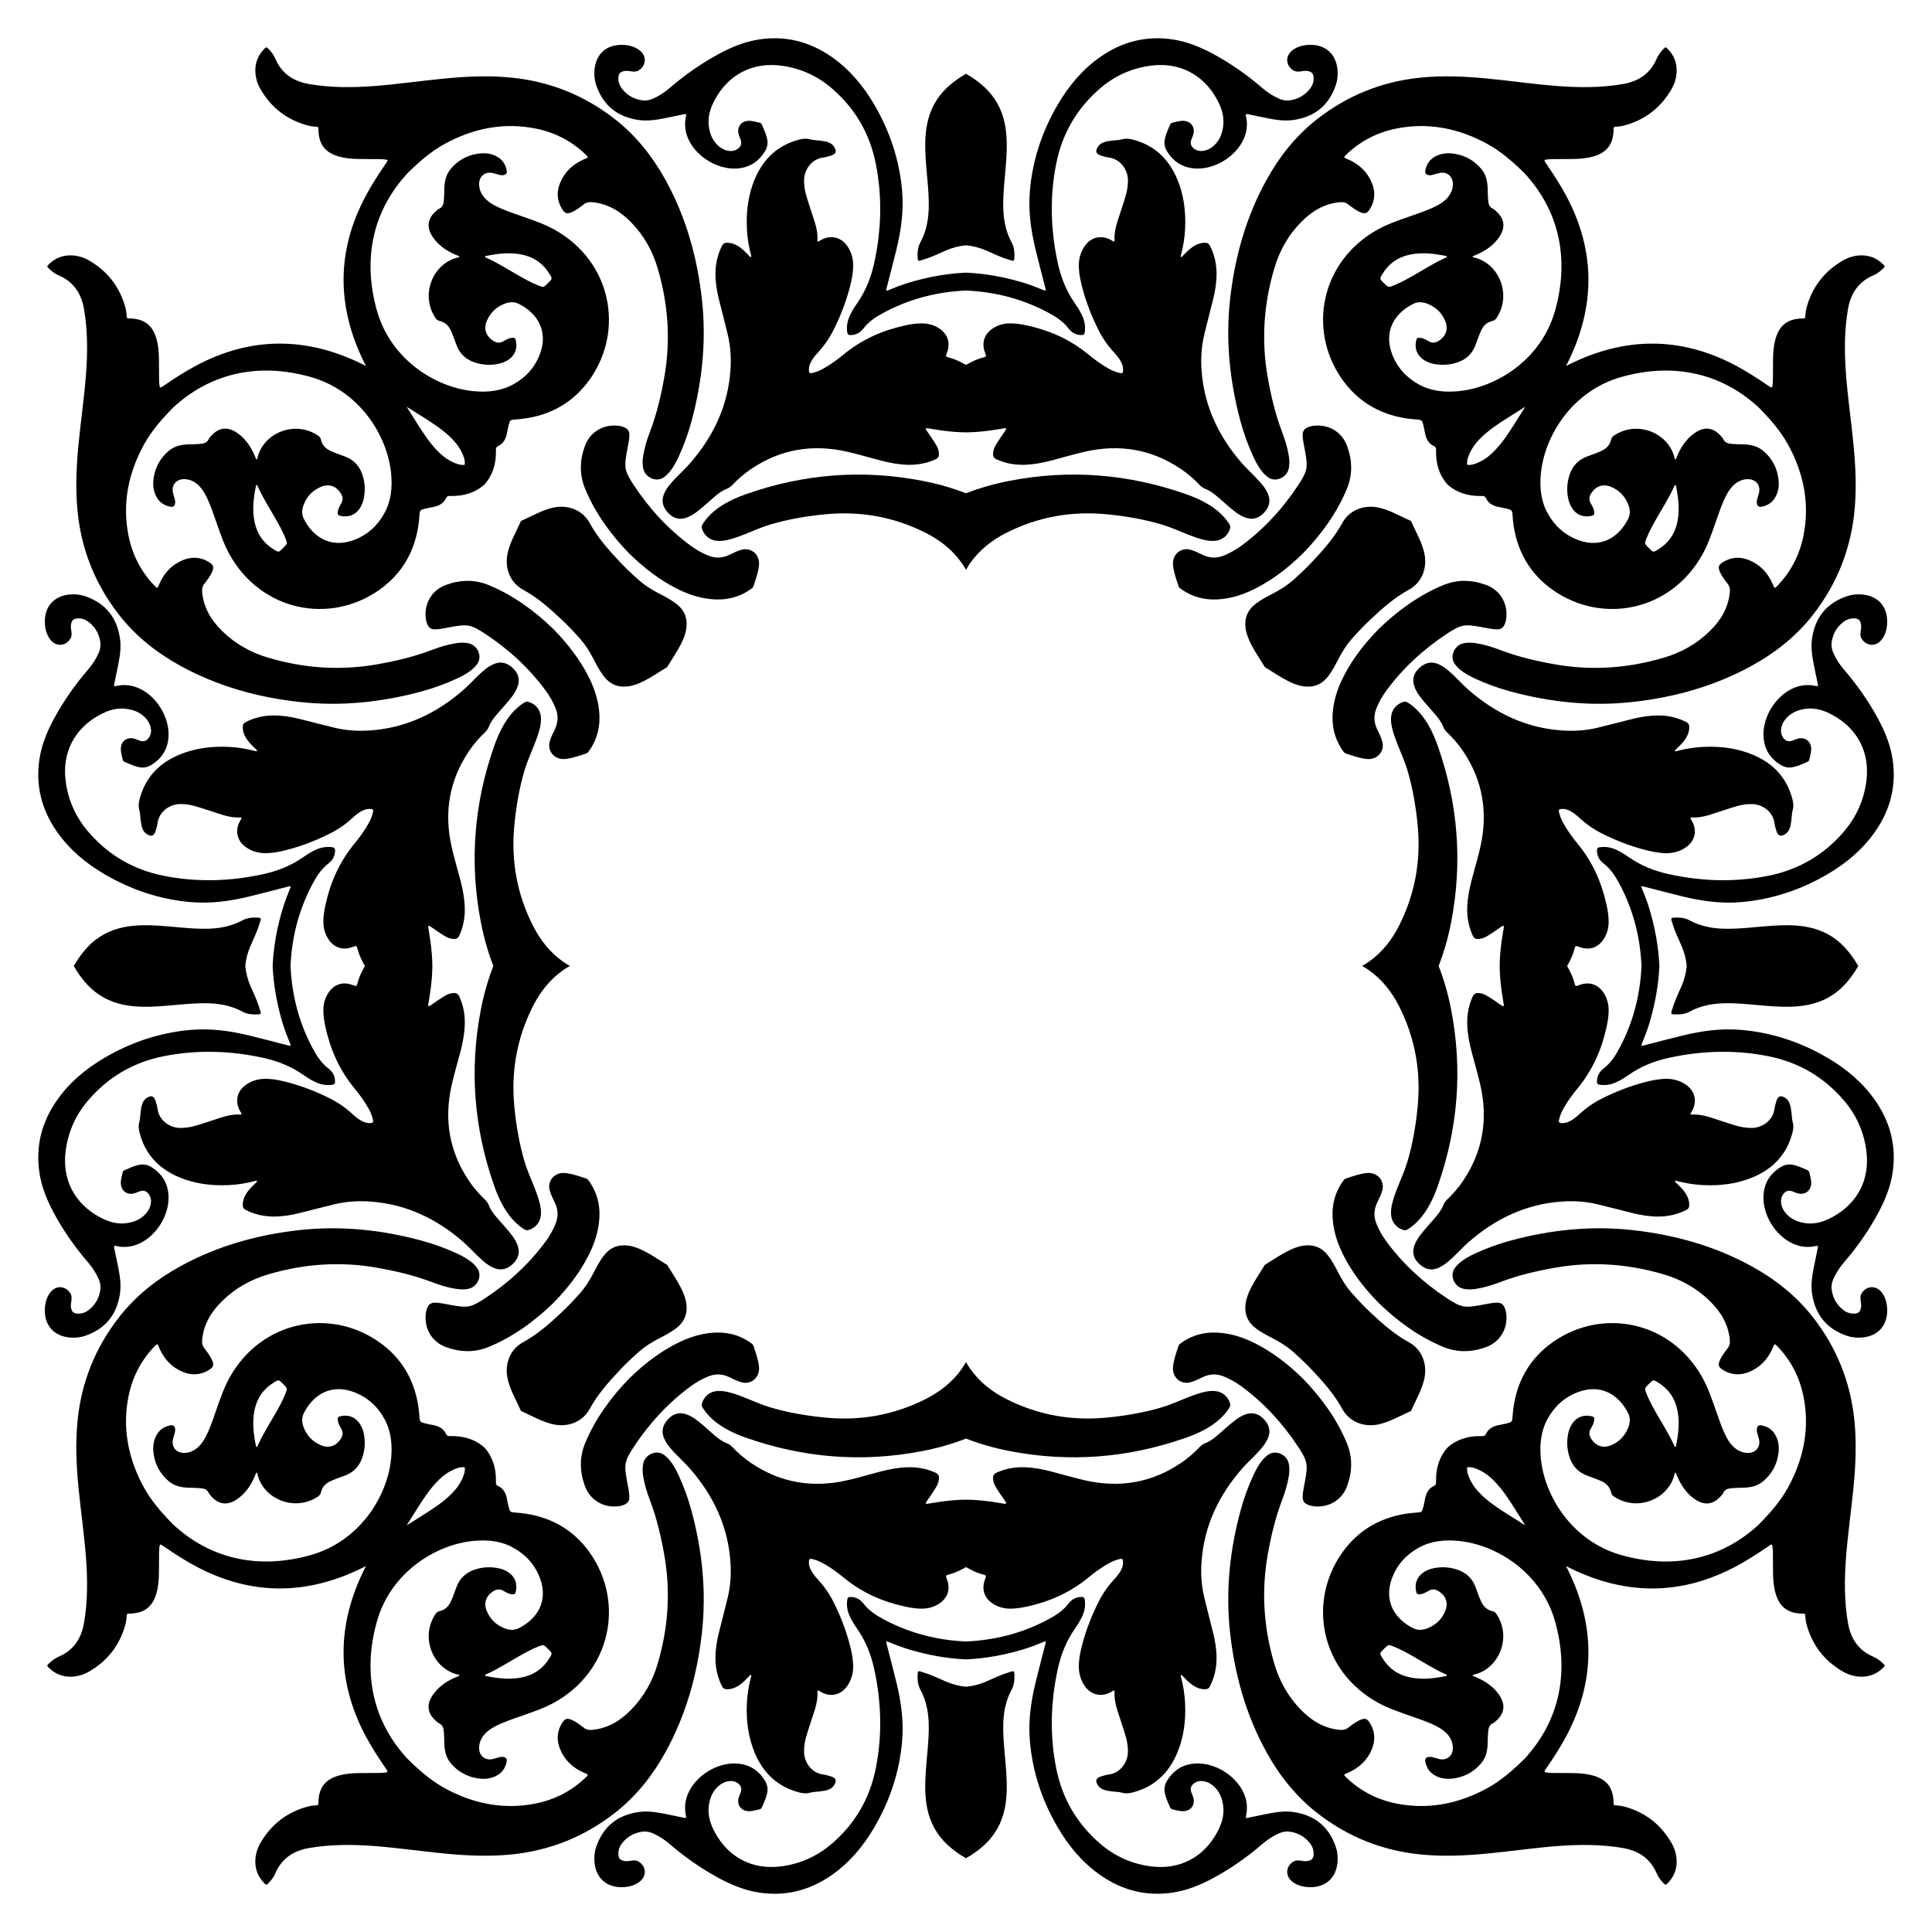 <?xml version="1.0" encoding="UTF-8"?>
<!DOCTYPE svg  PUBLIC '-//W3C//DTD SVG 1.1//EN'  'http://www.w3.org/Graphics/SVG/1.1/DTD/svg11.dtd'>
<svg enable-background="new 0 0 1665.999 1665.999" version="1.1" viewBox="0 0 1666 1666" xml:space="preserve" xmlns="http://www.w3.org/2000/svg">

	<path d="m833 1174.5c1.148 2.111 2.439 4.176 3.876 6.191 7.959 11.161 18.459 19.377 30.55 25.541 27.306 13.922 56.301 19.118 86.762 16.202 16.139-1.545 32.074-4.242 47.649-8.851 7.531-2.229 14.654-5.525 21.936-8.404 4.587-1.813 9.202-3.533 14.006-4.699 3.213-0.78 6.459-1.217 9.771-0.974 6.453 0.474 11.374 4.584 13.191 10.796 0.501 1.714-0.161 2.881-1.014 4.19-4.811 7.379-11.41 12.777-18.928 17.151-5.589 3.252-11.512 5.796-17.597 7.949-49.998 17.686-101.07 21.773-153.15 11.574-12.764-2.499-25.134-6.011-37.052-10.647-11.918 4.635-24.288 8.148-37.052 10.647-52.084 10.199-103.15 6.112-153.15-11.574-6.086-2.153-12.008-4.697-17.598-7.949-7.518-4.374-14.117-9.771-18.928-17.151-0.853-1.309-1.516-2.476-1.014-4.19 1.817-6.212 6.738-10.322 13.191-10.796 3.312-0.243 6.558 0.194 9.771 0.974 4.804 1.166 9.42 2.886 14.006 4.699 7.282 2.879 14.405 6.175 21.936 8.404 15.574 4.609 31.51 7.306 47.648 8.851 30.462 2.916 59.457-2.28 86.762-16.202 12.091-6.164 22.591-14.38 30.55-25.541 1.439-2.015 2.73-4.08 3.878-6.191zm-341.55-341.55c-2.111 1.148-4.175 2.439-6.191 3.876-11.161 7.959-19.377 18.459-25.541 30.55-13.922 27.306-19.118 56.301-16.202 86.762 1.545 16.139 4.242 32.074 8.851 47.649 2.229 7.531 5.525 14.654 8.404 21.936 1.814 4.587 3.533 9.202 4.699 14.006 0.78 3.213 1.217 6.459 0.974 9.771-0.474 6.453-4.584 11.374-10.796 13.191-1.714 0.501-2.881-0.161-4.19-1.014-7.379-4.811-12.777-11.41-17.151-18.928-3.252-5.589-5.796-11.512-7.949-17.597-17.686-49.998-21.773-101.07-11.574-153.15 2.499-12.764 6.012-25.134 10.647-37.052-4.635-11.918-8.148-24.288-10.647-37.052-10.199-52.084-6.112-103.15 11.574-153.15 2.153-6.086 4.697-12.008 7.949-17.598 4.374-7.518 9.772-14.117 17.151-18.928 1.309-0.853 2.476-1.516 4.19-1.014 6.212 1.817 10.322 6.738 10.796 13.191 0.243 3.312-0.194 6.558-0.974 9.771-1.166 4.804-2.886 9.42-4.699 14.006-2.879 7.282-6.175 14.405-8.404 21.936-4.609 15.574-7.306 31.51-8.851 47.648-2.916 30.462 2.28 59.457 16.202 86.762 6.164 12.091 14.38 22.591 25.541 30.55 2.015 1.439 4.079 2.73 6.191 3.878zm341.55-341.55c-1.148-2.111-2.439-4.175-3.876-6.191-7.959-11.161-18.459-19.377-30.55-25.541-27.306-13.922-56.301-19.118-86.762-16.202-16.139 1.545-32.074 4.242-47.648 8.851-7.531 2.229-14.654 5.525-21.936 8.404-4.587 1.814-9.202 3.533-14.006 4.699-3.213 0.78-6.459 1.217-9.771 0.974-6.454-0.474-11.374-4.584-13.191-10.796-0.501-1.714 0.161-2.881 1.014-4.19 4.811-7.379 11.41-12.777 18.928-17.151 5.589-3.252 11.512-5.796 17.598-7.949 49.998-17.686 101.07-21.773 153.15-11.574 12.764 2.499 25.134 6.012 37.052 10.647 11.918-4.635 24.288-8.148 37.052-10.647 52.084-10.199 103.15-6.112 153.15 11.574 6.086 2.153 12.008 4.697 17.597 7.949 7.518 4.374 14.117 9.772 18.928 17.151 0.853 1.309 1.516 2.476 1.014 4.19-1.817 6.212-6.738 10.322-13.191 10.796-3.312 0.243-6.558-0.194-9.771-0.974-4.804-1.166-9.42-2.886-14.006-4.699-7.282-2.879-14.405-6.175-21.936-8.404-15.574-4.609-31.51-7.306-47.649-8.851-30.462-2.916-59.457 2.28-86.762 16.202-12.091 6.164-22.591 14.38-30.55 25.541-1.439 2.015-2.73 4.079-3.878 6.191zm341.55 341.55c2.111-1.148 4.176-2.439 6.191-3.876 11.161-7.959 19.377-18.459 25.541-30.55 13.922-27.306 19.118-56.301 16.202-86.762-1.545-16.139-4.242-32.074-8.851-47.648-2.229-7.531-5.525-14.654-8.404-21.936-1.813-4.587-3.533-9.202-4.699-14.006-0.78-3.213-1.217-6.459-0.974-9.771 0.474-6.454 4.584-11.374 10.796-13.191 1.714-0.501 2.881 0.161 4.19 1.014 7.379 4.811 12.777 11.41 17.151 18.928 3.252 5.589 5.796 11.512 7.949 17.598 17.686 49.998 21.773 101.07 11.574 153.15-2.499 12.764-6.011 25.134-10.647 37.052 4.635 11.918 8.148 24.288 10.647 37.052 10.199 52.084 6.112 103.15-11.574 153.15-2.153 6.086-4.697 12.008-7.949 17.597-4.374 7.518-9.771 14.117-17.151 18.928-1.309 0.853-2.476 1.516-4.19 1.014-6.212-1.817-10.322-6.738-10.796-13.191-0.243-3.312 0.194-6.558 0.974-9.771 1.166-4.804 2.886-9.42 4.699-14.006 2.879-7.282 6.175-14.405 8.404-21.936 4.609-15.574 7.306-31.51 8.851-47.649 2.916-30.462-2.28-59.457-16.202-86.762-6.164-12.091-14.38-22.591-25.541-30.55-2.015-1.439-4.08-2.73-6.191-3.878z"/>
	<path d="m1421.6 472.33c0.268 0.268 0.535 0.537 0.804 0.803 3.246 3.219 3.261 3.244 7.285 0.791 9.138-5.57 14.702-13.641 16.8-24.124 2.026-10.119 0.864-20.116-1.118-30.084-0.097-0.486-0.066-1.172-0.594-1.309-0.855-0.221-0.936 0.672-1.156 1.166-4.344 9.713-10.127 18.63-15.371 27.845-3.062 5.38-6.013 10.814-8.348 16.559-1.933 4.754-1.923 4.758 1.698 8.353zm-949.3-227.96c0.268-0.268 0.537-0.535 0.803-0.804 3.219-3.246 3.244-3.261 0.791-7.285-5.57-9.138-13.641-14.702-24.124-16.8-10.119-2.026-20.116-0.864-30.084 1.118-0.486 0.097-1.172 0.066-1.309 0.594-0.221 0.855 0.672 0.936 1.166 1.156 9.713 4.344 18.63 10.127 27.845 15.371 5.38 3.062 10.814 6.013 16.559 8.348 4.754 1.933 4.758 1.924 8.353-1.698zm-227.96 949.3c-0.268-0.268-0.535-0.537-0.804-0.804-3.246-3.219-3.261-3.244-7.285-0.791-9.138 5.57-14.702 13.641-16.8 24.124-2.026 10.119-0.864 20.116 1.118 30.083 0.097 0.486 0.066 1.172 0.594 1.309 0.855 0.221 0.936-0.672 1.156-1.166 4.344-9.713 10.127-18.63 15.371-27.845 3.062-5.38 6.013-10.814 8.348-16.559 1.933-4.753 1.924-4.757-1.698-8.351zm949.3 227.96c-0.268 0.268-0.537 0.535-0.804 0.804-3.219 3.246-3.244 3.261-0.791 7.285 5.57 9.138 13.641 14.702 24.124 16.8 10.119 2.026 20.116 0.864 30.083-1.118 0.486-0.097 1.172-0.066 1.309-0.594 0.221-0.855-0.672-0.936-1.166-1.156-9.713-4.344-18.63-10.127-27.845-15.371-5.38-3.062-10.814-6.013-16.559-8.348-4.753-1.933-4.757-1.923-8.351 1.698zm226.26-219.61c2.335 5.744 5.287 11.178 8.348 16.559 5.243 9.215 11.027 18.132 15.371 27.845 0.221 0.493 0.302 1.387 1.156 1.166 0.528-0.137 0.498-0.823 0.594-1.309 1.982-9.967 3.144-19.964 1.118-30.083-2.098-10.482-7.662-18.553-16.8-24.124-4.024-2.453-4.04-2.428-7.285 0.791-0.269 0.267-0.536 0.536-0.804 0.804-3.621 3.593-3.631 3.597-1.698 8.351zm-217.91-955.95c5.744-2.335 11.178-5.287 16.559-8.348 9.215-5.243 18.132-11.027 27.845-15.371 0.493-0.221 1.387-0.302 1.166-1.156-0.137-0.528-0.823-0.498-1.309-0.594-9.967-1.982-19.964-3.144-30.083-1.118-10.482 2.098-18.553 7.662-24.124 16.8-2.453 4.024-2.428 4.04 0.791 7.285 0.267 0.269 0.536 0.536 0.804 0.804 3.593 3.621 3.597 3.63 8.351 1.698zm-955.95 217.91c-2.335-5.744-5.287-11.178-8.348-16.559-5.243-9.215-11.027-18.132-15.371-27.845-0.221-0.493-0.302-1.387-1.156-1.166-0.528 0.137-0.498 0.823-0.594 1.309-1.982 9.967-3.144 19.964-1.118 30.084 2.098 10.482 7.662 18.553 16.8 24.124 4.024 2.453 4.04 2.428 7.285-0.791 0.269-0.267 0.536-0.536 0.804-0.803 3.621-3.595 3.63-3.599 1.698-8.353zm217.91 955.95c-5.744 2.335-11.178 5.287-16.559 8.348-9.215 5.243-18.132 11.027-27.845 15.371-0.493 0.221-1.387 0.302-1.166 1.156 0.137 0.528 0.823 0.498 1.309 0.594 9.967 1.982 19.964 3.144 30.084 1.118 10.482-2.098 18.553-7.662 24.124-16.8 2.453-4.024 2.428-4.04-0.791-7.285-0.267-0.269-0.536-0.536-0.803-0.804-3.595-3.621-3.599-3.631-8.353-1.698zm801.24-1019.1c1.881 0.237 3.808 0.045 5.794-0.569 6.441-1.993 11.788-5.683 16.56-10.333 7.307-7.121 12.839-15.581 18.253-24.13 3.172-5.008 6.309-10.038 9.475-15.05-5.012 3.166-10.042 6.304-15.05 9.475-8.55 5.414-17.01 10.946-24.13 18.253-4.65 4.772-8.341 10.119-10.333 16.56-0.614 1.986-0.806 3.913-0.569 5.794zm-864.44 0c0.237-1.881 0.045-3.808-0.569-5.794-1.993-6.441-5.683-11.788-10.333-16.56-7.121-7.308-15.581-12.839-24.13-18.253-5.008-3.172-10.038-6.309-15.05-9.475 3.166 5.012 6.304 10.041 9.475 15.05 5.414 8.55 10.946 17.01 18.253 24.13 4.772 4.65 10.119 8.341 16.56 10.333 1.986 0.614 3.913 0.805 5.794 0.569zm0 864.44c-1.881-0.237-3.808-0.045-5.794 0.569-6.441 1.993-11.788 5.683-16.56 10.333-7.308 7.121-12.839 15.581-18.253 24.13-3.172 5.008-6.309 10.038-9.475 15.05 5.012-3.167 10.041-6.304 15.05-9.475 8.55-5.414 17.01-10.946 24.13-18.253 4.65-4.772 8.341-10.119 10.333-16.56 0.614-1.986 0.805-3.913 0.569-5.794zm864.44 0c-0.237 1.881-0.045 3.808 0.569 5.794 1.993 6.441 5.683 11.788 10.333 16.56 7.121 7.307 15.581 12.839 24.13 18.253 5.008 3.172 10.038 6.309 15.05 9.475-3.167-5.012-6.304-10.042-9.475-15.05-5.414-8.55-10.946-17.01-18.253-24.13-4.772-4.65-10.119-8.341-16.56-10.333-1.986-0.614-3.913-0.806-5.794-0.569zm85.155-949.59c1.05-0.567 2.115-1.116 3.193-1.648 48.077-23.711 96.028-24.029 143.65 1.425 9.146 4.889 17.856 10.497 26.414 16.344 0.939 0.641 1.909 1.238 2.829 1.905 1.3 0.943 1.844 0.295 1.992-0.964 0.191-1.63 0.366-3.271 0.386-4.91 0.076-6.446 0.021-12.893 0.143-19.338 0.105-5.571 0.614-11.106 2.177-16.496 3.297-11.374 10.149-16.796 21.956-17.36 0.126-6e-3 0.253-0.012 0.379-0.011 3.361 0.033 3.138-9e-3 3.361-3.004 0.15-2.009 0.401-4.045 0.919-5.986 4.8-17.985 15.299-31.669 31.4-40.973 4.755-2.748 9.967-4.324 15.526-4.451 7.474-0.172 13.841 2.473 19.16 7.67 1.8 1.759 1.807 1.924 0.073 3.636-2.538 2.504-5.397 4.615-8.677 6.023-12.97 5.566-19.454 15.871-21.739 29.35-3.15 18.581-3.056 37.25-1.639 55.957 1.509 19.922 4.417 39.696 6.37 59.571 1.945 19.784 2.879 39.577 0.806 59.423-3.424 32.779-15.32 62.174-35.519 88.145-14.409 18.527-32.468 32.834-52.957 44.106-32.04 17.626-66.57 27.221-102.73 31.226-35.621 3.945-70.674 0.297-105.15-9.013-10.479-2.83-20.72-6.557-30.616-11.113-4.719-2.172-9.244-4.661-13.277-7.982-1.377-1.134-2.512-2.464-3.661-3.816-5.659-6.661-1.154-16.379 5.855-18.39 4.001-1.148 8.004-0.961 12.026-0.326 7.152 1.129 14.038 3.298 20.767 5.861 15.19 5.787 30.915 9.477 46.866 12.303 31.957 5.661 63.473 3.432 94.496-5.828 14.747-4.402 27.891-11.77 39.01-22.573 9.637-9.362 16.31-20.192 17.542-33.913 0.241-2.687-0.188-4.954-1.874-7.055-1.343-1.673-2.6-3.423-3.792-5.208-0.979-1.465-1.957-2.964-2.676-4.564-2.16-4.803-1.54-6.627 2.99-9.301 7.047-4.16 14.43-4.436 21.87-1.416 9.753 3.959 16.384 11.204 20.484 20.758 1.567 3.652 1.313 4.287 4.71 0.67 11.375-12.113 18.599-26.396 21.819-42.635 5.115-25.795 0.808-50.282-10.827-73.625-6.103-12.245-13.735-22.635-27.953-36.905-30.782-28.46-71.796-39.311-118.38-26.149-42.138 11.906-66.4 50.664-69.375 83.781-1.058 11.78 0.09 23.298 5.95 33.851 6.045 10.886 14.865 18.794 26.627 23.079 19.464 7.09 34.866-2.534 42.763-18.438 1.84-3.705 1.73-7.64 0.373-11.456-2.679-7.532-7.731-12.996-15.098-16.091-7.011-2.946-13.289-0.673-17.289 5.763-1.795 2.888-1.909 5.648-0.228 8.561 1.198 2.077 2.474 4.133 2.85 6.566 0.487 3.144 0.041 3.753-3.085 4.305-6.841 1.209-12.545-1.361-16.168-7.254-1.611-2.62-2.64-5.465-3.202-8.463-1.308-6.98-0.817-13.855 1.55-20.557 2.446-6.926 7.013-11.917 13.858-14.704 2.456-1 4.982-1.828 7.456-2.787 2.119-0.821 4.263-1.606 6.301-2.602 4.054-1.98 6.973-5.014 7.939-9.557 0.345-1.624 1.216-2.645 2.554-3.54 19.817-13.259 46.391-2.478 51.939 18.4 0.13 0.489 0.245 0.981 0.373 1.47 0.091 0.348 0.172 0.833 0.624 0.707 0.269-0.075 0.497-0.494 0.633-0.806 0.404-0.926 0.722-1.889 1.129-2.814 3.419-7.776 8.104-14.59 15.253-19.404 8.191-5.516 15.781-4.475 22.245 2.91 0.665 0.759 1.468 1.491 1.849 2.388 1.406 3.307 4.197 4.13 7.36 4.346 2.521 0.172 5.046 0.383 7.57 0.379 7.076-9e-3 13.87 0.762 19.593 5.579 6.956 5.855 11.288 13.236 12.892 22.136 1.195 6.631 0.79 13.107-3.053 18.988-2.66 4.071-6.569 6.198-11.188 7.129-2.427 0.489-3.815-0.691-4.076-3.21-0.132-1.272 0.103-2.52 0.447-3.745 0.479-1.703 1.028-3.39 1.428-5.111 1.442-6.202-2.404-11.351-8.823-11.682-4.631-0.239-8.678 1.425-12.203 4.363-2.857 2.381-4.948 5.37-6.713 8.624-4.062 7.487-6.617 15.572-9.443 23.55-3.418 9.651-6.628 19.401-11.632 28.385-27.347 49.093-86.3 60.279-128.49 30.959-21.061-14.637-32.295-35.316-34.923-60.748-0.104-1.005-0.163-2.016-0.23-3.025-0.367-5.514-0.367-5.555-5.912-6.898-2.332-0.565-4.714-0.921-7.054-1.453-4.395-1-8.043-3.164-10.022-7.357-0.884-1.872-2.031-1.996-3.875-1.943-11.388 0.326-21.306-2.782-29.299-9.864-7.082-7.994-10.19-17.911-9.864-29.299 0.053-1.844-0.071-2.991-1.943-3.875-4.193-1.979-6.356-5.627-7.357-10.022-0.533-2.34-0.889-4.722-1.453-7.054-1.342-5.545-1.384-5.545-6.898-5.912-1.009-0.067-2.019-0.126-3.025-0.23-25.432-2.629-46.111-13.862-60.748-34.923-29.32-42.188-18.133-101.14 30.959-128.49 8.984-5.005 18.734-8.215 28.385-11.632 7.978-2.825 16.063-5.381 23.55-9.443 3.254-1.765 6.243-3.856 8.624-6.713 2.937-3.525 4.602-7.572 4.363-12.203-0.331-6.418-5.48-10.264-11.682-8.822-1.721 0.4-3.408 0.95-5.111 1.428-1.225 0.344-2.473 0.579-3.745 0.447-2.519-0.261-3.699-1.649-3.21-4.076 0.931-4.619 3.059-8.528 7.129-11.188 5.881-3.843 12.357-4.248 18.988-3.053 8.9 1.604 16.28 5.937 22.136 12.892 4.817 5.722 5.589 12.516 5.579 19.592-3e-3 2.523 0.207 5.049 0.379 7.57 0.216 3.163 1.039 5.954 4.346 7.36 0.897 0.381 1.629 1.184 2.388 1.849 7.385 6.463 8.425 14.053 2.91 22.244-4.814 7.149-11.628 11.835-19.404 15.253-0.925 0.407-1.888 0.725-2.814 1.129-0.312 0.136-0.731 0.364-0.806 0.633-0.126 0.452 0.359 0.533 0.707 0.624 0.489 0.128 0.982 0.243 1.47 0.373 20.877 5.548 31.659 32.121 18.4 51.939-0.895 1.338-1.916 2.209-3.54 2.554-4.543 0.966-7.577 3.885-9.557 7.939-0.995 2.038-1.781 4.182-2.602 6.301-0.958 2.474-1.787 4.999-2.787 7.456-2.786 6.845-7.777 11.412-14.704 13.858-6.702 2.367-13.577 2.858-20.557 1.55-2.998-0.562-5.843-1.592-8.463-3.202-5.894-3.623-8.463-9.327-7.254-16.168 0.552-3.126 1.161-3.571 4.305-3.085 2.433 0.377 4.489 1.652 6.566 2.85 2.913 1.681 5.672 1.568 8.561-0.228 6.437-4.001 8.709-10.278 5.763-17.289-3.095-7.367-8.56-12.42-16.091-15.098-3.816-1.357-7.75-1.467-11.456 0.373-15.904 7.897-25.528 23.299-18.438 42.763 4.284 11.762 12.193 20.583 23.078 26.627 10.552 5.86 22.07 7.008 33.851 5.95 33.116-2.975 71.874-27.237 83.781-69.375 13.162-46.581 2.312-87.595-26.149-118.38-14.27-14.218-24.66-21.849-36.905-27.953-23.344-11.635-47.83-15.943-73.625-10.827-16.239 3.22-30.523 10.444-42.635 21.819-3.617 3.397-2.982 3.143 0.67 4.71 9.555 4.1 16.799 10.732 20.758 20.484 3.02 7.44 2.745 14.823-1.416 21.87-2.674 4.53-4.498 5.15-9.301 2.99-1.6-0.72-3.099-1.697-4.564-2.676-1.784-1.193-3.534-2.45-5.208-3.792-2.101-1.686-4.367-2.115-7.055-1.874-13.722 1.232-24.551 7.905-33.913 17.542-10.802 11.12-18.171 24.264-22.573 39.01-9.261 31.023-11.49 62.539-5.828 94.496 2.826 15.951 6.516 31.676 12.303 46.866 2.564 6.729 4.732 13.615 5.861 20.767 0.635 4.021 0.822 8.025-0.326 12.026-2.011 7.01-11.729 11.514-18.39 5.855-1.353-1.149-2.682-2.284-3.816-3.661-3.32-4.033-5.809-8.559-7.981-13.277-4.556-9.896-8.283-20.137-11.113-30.616-9.31-34.48-12.958-69.533-9.013-105.15 4.005-36.161 13.6-70.691 31.226-102.73 11.271-20.489 25.579-38.548 44.106-52.957 25.971-20.199 55.367-32.095 88.145-35.519 19.845-2.073 39.638-1.139 59.423 0.806 19.875 1.954 39.648 4.861 59.571 6.37 18.708 1.417 37.376 1.511 55.958-1.639 13.479-2.285 23.784-8.769 29.35-21.739 1.408-3.281 3.52-6.139 6.023-8.677 1.711-1.735 1.877-1.728 3.636 0.073 5.197 5.319 7.841 11.686 7.67 19.16-0.128 5.559-1.703 10.771-4.451 15.526-9.304 16.1-22.988 26.6-40.973 31.4-1.941 0.518-3.978 0.769-5.986 0.919-2.994 0.223-3.037 1e-3 -3.004 3.361 1e-3 0.126-5e-3 0.253-0.011 0.379-0.564 11.807-5.986 18.66-17.359 21.956-5.389 1.562-10.925 2.071-16.496 2.177-6.445 0.122-12.892 0.068-19.338 0.143-1.638 0.019-3.28 0.195-4.91 0.386-1.259 0.148-1.906 0.692-0.964 1.992 0.667 0.92 1.264 1.89 1.905 2.829 5.847 8.558 11.455 17.269 16.344 26.415 25.454 47.618 25.136 95.57 1.425 143.65-0.536 1.076-1.085 2.141-1.652 3.191zm-1034.7 0c-0.567-1.05-1.116-2.115-1.648-3.193-23.711-48.077-24.029-96.028 1.425-143.65 4.889-9.146 10.497-17.856 16.344-26.415 0.641-0.939 1.238-1.909 1.905-2.829 0.943-1.3 0.295-1.844-0.964-1.992-1.63-0.191-3.271-0.367-4.91-0.386-6.446-0.076-12.893-0.021-19.338-0.143-5.571-0.105-11.106-0.614-16.496-2.177-11.374-3.297-16.796-10.149-17.36-21.956-6e-3 -0.126-0.012-0.253-0.011-0.379 0.033-3.361-9e-3 -3.138-3.004-3.361-2.009-0.15-4.045-0.401-5.986-0.919-17.985-4.8-31.669-15.299-40.973-31.4-2.748-4.755-4.324-9.967-4.451-15.526-0.172-7.474 2.473-13.841 7.67-19.16 1.759-1.8 1.924-1.807 3.636-0.073 2.504 2.538 4.615 5.397 6.023 8.677 5.566 12.97 15.871 19.454 29.35 21.739 18.581 3.15 37.25 3.056 55.957 1.639 19.922-1.509 39.696-4.417 59.571-6.37 19.784-1.945 39.577-2.879 59.423-0.806 32.779 3.424 62.174 15.32 88.145 35.519 18.527 14.409 32.834 32.468 44.106 52.957 17.626 32.04 27.221 66.57 31.226 102.73 3.945 35.621 0.297 70.674-9.013 105.15-2.83 10.48-6.557 20.72-11.113 30.616-2.172 4.718-4.661 9.244-7.982 13.277-1.134 1.377-2.464 2.512-3.816 3.661-6.661 5.659-16.379 1.154-18.39-5.855-1.148-4.001-0.961-8.004-0.326-12.026 1.129-7.152 3.298-14.038 5.861-20.767 5.787-15.19 9.477-30.915 12.303-46.866 5.661-31.957 3.432-63.473-5.828-94.496-4.402-14.746-11.77-27.891-22.573-39.01-9.362-9.637-20.192-16.31-33.913-17.542-2.687-0.241-4.954 0.188-7.055 1.874-1.673 1.343-3.423 2.6-5.208 3.792-1.465 0.979-2.964 1.957-4.564 2.676-4.803 2.16-6.627 1.54-9.301-2.99-4.16-7.047-4.436-14.43-1.416-21.87 3.959-9.753 11.204-16.384 20.758-20.484 3.652-1.567 4.287-1.313 0.67-4.71-12.113-11.376-26.396-18.599-42.635-21.819-25.795-5.115-50.282-0.808-73.625 10.827-12.245 6.103-22.635 13.735-36.905 27.953-28.46 30.782-39.311 71.796-26.149 118.38 11.906 42.138 50.664 66.4 83.781 69.375 11.78 1.058 23.298-0.09 33.851-5.95 10.886-6.045 18.794-14.865 23.079-26.627 7.09-19.464-2.534-34.866-18.438-42.763-3.705-1.84-7.64-1.73-11.456-0.373-7.532 2.679-12.996 7.731-16.091 15.098-2.946 7.011-0.673 13.289 5.763 17.289 2.888 1.795 5.648 1.909 8.561 0.228 2.077-1.198 4.133-2.473 6.566-2.85 3.144-0.487 3.753-0.041 4.305 3.085 1.209 6.841-1.361 12.545-7.254 16.168-2.62 1.611-5.465 2.64-8.463 3.202-6.98 1.308-13.855 0.817-20.557-1.55-6.926-2.446-11.917-7.013-14.704-13.858-1-2.456-1.828-4.982-2.787-7.456-0.821-2.119-1.606-4.263-2.602-6.301-1.98-4.054-5.014-6.973-9.557-7.939-1.624-0.345-2.645-1.216-3.54-2.554-13.259-19.817-2.478-46.391 18.4-51.939 0.489-0.13 0.981-0.245 1.47-0.373 0.348-0.091 0.833-0.172 0.707-0.624-0.075-0.268-0.494-0.497-0.806-0.633-0.926-0.404-1.889-0.722-2.814-1.129-7.776-3.419-14.59-8.104-19.404-15.253-5.516-8.191-4.475-15.781 2.91-22.244 0.759-0.665 1.491-1.468 2.388-1.849 3.307-1.406 4.13-4.197 4.346-7.36 0.172-2.521 0.383-5.046 0.379-7.57-9e-3 -7.076 0.762-13.87 5.579-19.592 5.855-6.956 13.236-11.288 22.136-12.892 6.631-1.195 13.107-0.79 18.988 3.053 4.071 2.66 6.198 6.569 7.129 11.188 0.489 2.427-0.691 3.815-3.21 4.076-1.272 0.132-2.52-0.103-3.745-0.447-1.703-0.479-3.39-1.028-5.111-1.428-6.202-1.442-11.351 2.404-11.682 8.822-0.239 4.631 1.425 8.678 4.363 12.203 2.381 2.857 5.37 4.948 8.624 6.713 7.487 4.062 15.572 6.617 23.55 9.443 9.651 3.418 19.401 6.628 28.385 11.632 49.093 27.347 60.279 86.3 30.959 128.49-14.637 21.061-35.316 32.295-60.748 34.923-1.005 0.104-2.016 0.163-3.025 0.23-5.514 0.367-5.555 0.367-6.898 5.912-0.565 2.332-0.921 4.714-1.453 7.054-1 4.395-3.164 8.043-7.357 10.022-1.872 0.884-1.996 2.031-1.943 3.875 0.326 11.388-2.782 21.306-9.864 29.299-7.994 7.082-17.911 10.19-29.299 9.864-1.844-0.053-2.991 0.071-3.875 1.943-1.979 4.193-5.627 6.356-10.022 7.357-2.34 0.533-4.722 0.889-7.054 1.453-5.545 1.342-5.545 1.384-5.912 6.898-0.067 1.009-0.126 2.019-0.23 3.025-2.629 25.432-13.862 46.111-34.923 60.748-42.188 29.32-101.14 18.133-128.49-30.959-5.005-8.984-8.215-18.734-11.632-28.385-2.825-7.978-5.381-16.063-9.443-23.55-1.765-3.254-3.856-6.243-6.713-8.624-3.525-2.937-7.572-4.602-12.203-4.363-6.418 0.331-10.264 5.48-8.822 11.682 0.4 1.721 0.95 3.408 1.428 5.111 0.344 1.225 0.579 2.473 0.447 3.745-0.261 2.519-1.649 3.699-4.076 3.21-4.619-0.931-8.528-3.059-11.188-7.129-3.843-5.881-4.248-12.357-3.053-18.988 1.604-8.9 5.937-16.281 12.892-22.136 5.722-4.817 12.516-5.589 19.592-5.579 2.523 3e-3 5.049-0.207 7.57-0.379 3.163-0.216 5.954-1.039 7.36-4.346 0.381-0.897 1.184-1.629 1.849-2.388 6.463-7.385 14.053-8.425 22.244-2.91 7.149 4.814 11.835 11.628 15.253 19.404 0.407 0.925 0.725 1.888 1.129 2.814 0.136 0.312 0.364 0.731 0.633 0.806 0.452 0.126 0.533-0.359 0.624-0.707 0.128-0.489 0.243-0.982 0.373-1.47 5.548-20.877 32.121-31.659 51.939-18.4 1.338 0.895 2.209 1.916 2.554 3.54 0.966 4.543 3.885 7.577 7.939 9.557 2.038 0.995 4.182 1.781 6.301 2.602 2.474 0.958 4.999 1.787 7.456 2.787 6.845 2.787 11.412 7.778 13.858 14.704 2.367 6.702 2.858 13.577 1.55 20.557-0.562 2.998-1.592 5.843-3.202 8.463-3.623 5.894-9.327 8.463-16.168 7.254-3.126-0.552-3.571-1.161-3.085-4.305 0.377-2.433 1.652-4.489 2.85-6.566 1.681-2.913 1.568-5.672-0.228-8.561-4.001-6.437-10.278-8.709-17.289-5.763-7.367 3.095-12.42 8.56-15.098 16.091-1.357 3.816-1.467 7.751 0.373 11.456 7.897 15.904 23.299 25.528 42.763 18.438 11.762-4.284 20.583-12.193 26.627-23.079 5.86-10.552 7.008-22.07 5.95-33.851-2.975-33.116-27.237-71.874-69.375-83.781-46.581-13.162-87.595-2.312-118.38 26.149-14.218 14.27-21.849 24.66-27.953 36.905-11.635 23.343-15.943 47.83-10.827 73.625 3.22 16.239 10.444 30.523 21.819 42.635 3.397 3.617 3.143 2.982 4.71-0.67 4.1-9.555 10.732-16.799 20.484-20.758 7.44-3.02 14.823-2.745 21.87 1.416 4.53 2.674 5.15 4.498 2.99 9.301-0.72 1.6-1.697 3.099-2.676 4.564-1.193 1.784-2.45 3.534-3.792 5.208-1.686 2.101-2.115 4.367-1.874 7.055 1.232 13.721 7.905 24.551 17.542 33.913 11.12 10.803 24.264 18.171 39.01 22.573 31.023 9.261 62.539 11.49 94.496 5.828 15.951-2.826 31.676-6.516 46.866-12.303 6.729-2.564 13.615-4.732 20.767-5.861 4.021-0.635 8.025-0.822 12.026 0.326 7.01 2.011 11.514 11.729 5.855 18.39-1.149 1.353-2.284 2.682-3.661 3.816-4.033 3.32-8.559 5.809-13.277 7.982-9.896 4.556-20.137 8.283-30.616 11.113-34.48 9.31-69.533 12.958-105.15 9.013-36.161-4.005-70.691-13.6-102.73-31.226-20.489-11.271-38.548-25.578-52.957-44.106-20.199-25.971-32.095-55.367-35.519-88.145-2.073-19.845-1.139-39.638 0.806-59.423 1.954-19.875 4.861-39.648 6.37-59.571 1.417-18.708 1.511-37.376-1.639-55.957-2.285-13.479-8.769-23.784-21.739-29.35-3.281-1.408-6.139-3.52-8.677-6.023-1.735-1.711-1.728-1.877 0.073-3.636 5.319-5.197 11.686-7.841 19.16-7.67 5.559 0.128 10.771 1.703 15.526 4.451 16.1 9.304 26.6 22.988 31.4 40.973 0.518 1.941 0.769 3.978 0.919 5.986 0.223 2.994 1e-3 3.037 3.361 3.004 0.126-1e-3 0.253 5e-3 0.379 0.011 11.807 0.564 18.66 5.986 21.956 17.36 1.562 5.389 2.071 10.925 2.177 16.496 0.122 6.445 0.068 12.892 0.143 19.338 0.019 1.638 0.195 3.28 0.386 4.91 0.148 1.259 0.692 1.906 1.992 0.964 0.92-0.667 1.89-1.264 2.829-1.905 8.558-5.847 17.269-11.455 26.415-16.344 47.618-25.454 95.57-25.136 143.65-1.425 1.076 0.534 2.141 1.084 3.191 1.65zm0 1034.7c-1.05 0.567-2.115 1.116-3.193 1.648-48.077 23.711-96.028 24.029-143.65-1.425-9.146-4.889-17.856-10.497-26.415-16.344-0.939-0.641-1.909-1.238-2.829-1.905-1.3-0.943-1.844-0.295-1.992 0.964-0.191 1.63-0.367 3.271-0.386 4.91-0.076 6.446-0.021 12.893-0.143 19.338-0.105 5.571-0.614 11.106-2.177 16.496-3.297 11.374-10.149 16.796-21.956 17.359-0.126 6e-3 -0.253 0.012-0.379 0.011-3.361-0.033-3.138 9e-3 -3.361 3.004-0.15 2.009-0.401 4.046-0.919 5.986-4.8 17.985-15.299 31.669-31.4 40.973-4.755 2.748-9.967 4.324-15.526 4.451-7.474 0.172-13.841-2.473-19.16-7.67-1.8-1.759-1.807-1.924-0.073-3.636 2.538-2.504 5.397-4.615 8.677-6.023 12.97-5.566 19.454-15.87 21.739-29.35 3.15-18.581 3.056-37.25 1.639-55.958-1.509-19.922-4.417-39.696-6.37-59.571-1.945-19.784-2.879-39.577-0.806-59.423 3.424-32.779 15.32-62.174 35.519-88.145 14.409-18.527 32.468-32.834 52.957-44.106 32.04-17.626 66.57-27.221 102.73-31.226 35.621-3.945 70.674-0.297 105.15 9.013 10.48 2.83 20.72 6.557 30.616 11.113 4.718 2.172 9.244 4.661 13.277 7.981 1.377 1.134 2.512 2.464 3.661 3.816 5.659 6.661 1.154 16.379-5.855 18.39-4.001 1.148-8.004 0.96-12.026 0.326-7.152-1.129-14.038-3.298-20.767-5.861-15.19-5.787-30.915-9.477-46.866-12.303-31.957-5.661-63.473-3.432-94.496 5.828-14.746 4.402-27.891 11.77-39.01 22.573-9.637 9.362-16.31 20.192-17.542 33.913-0.241 2.687 0.188 4.954 1.874 7.055 1.343 1.674 2.6 3.423 3.792 5.208 0.979 1.465 1.957 2.964 2.676 4.564 2.16 4.803 1.54 6.627-2.99 9.301-7.047 4.16-14.43 4.436-21.87 1.416-9.753-3.959-16.384-11.204-20.484-20.758-1.567-3.652-1.313-4.287-4.71-0.67-11.376 12.113-18.599 26.396-21.819 42.635-5.115 25.795-0.808 50.282 10.827 73.625 6.103 12.245 13.735 22.635 27.953 36.905 30.782 28.46 71.796 39.311 118.38 26.149 42.138-11.906 66.4-50.664 69.375-83.781 1.058-11.78-0.09-23.298-5.95-33.851-6.045-10.886-14.865-18.794-26.627-23.078-19.464-7.09-34.866 2.534-42.763 18.438-1.84 3.705-1.73 7.64-0.373 11.456 2.679 7.531 7.731 12.996 15.098 16.091 7.011 2.946 13.289 0.673 17.289-5.763 1.795-2.889 1.909-5.648 0.228-8.561-1.198-2.077-2.473-4.133-2.85-6.566-0.487-3.144-0.041-3.753 3.085-4.305 6.841-1.209 12.545 1.361 16.168 7.254 1.611 2.62 2.64 5.465 3.202 8.463 1.308 6.98 0.817 13.855-1.55 20.557-2.446 6.926-7.013 11.917-13.858 14.704-2.456 1-4.982 1.828-7.456 2.787-2.119 0.821-4.263 1.606-6.301 2.602-4.054 1.98-6.973 5.014-7.939 9.557-0.345 1.624-1.216 2.645-2.554 3.54-19.817 13.259-46.391 2.478-51.939-18.4-0.13-0.489-0.245-0.981-0.373-1.47-0.091-0.348-0.172-0.833-0.624-0.707-0.268 0.075-0.497 0.494-0.633 0.806-0.404 0.926-0.722 1.889-1.129 2.814-3.419 7.776-8.104 14.59-15.253 19.404-8.191 5.516-15.781 4.475-22.244-2.91-0.665-0.759-1.468-1.491-1.849-2.388-1.406-3.307-4.197-4.13-7.36-4.346-2.521-0.172-5.046-0.383-7.57-0.379-7.076 9e-3 -13.87-0.762-19.592-5.579-6.956-5.855-11.288-13.236-12.892-22.136-1.195-6.631-0.79-13.107 3.053-18.988 2.66-4.071 6.569-6.198 11.188-7.129 2.427-0.489 3.815 0.691 4.076 3.21 0.132 1.272-0.103 2.52-0.447 3.745-0.479 1.703-1.028 3.39-1.428 5.111-1.442 6.203 2.404 11.351 8.822 11.682 4.631 0.239 8.678-1.425 12.203-4.363 2.857-2.381 4.948-5.37 6.713-8.624 4.062-7.487 6.617-15.572 9.443-23.55 3.418-9.651 6.628-19.401 11.632-28.385 27.347-49.093 86.3-60.279 128.49-30.959 21.061 14.637 32.295 35.316 34.923 60.748 0.104 1.005 0.163 2.016 0.23 3.025 0.367 5.514 0.367 5.555 5.912 6.898 2.332 0.564 4.714 0.921 7.054 1.453 4.395 1 8.043 3.164 10.022 7.357 0.884 1.872 2.031 1.996 3.875 1.943 11.388-0.326 21.306 2.782 29.299 9.864 7.082 7.994 10.19 17.911 9.864 29.299-0.053 1.844 0.071 2.991 1.943 3.875 4.193 1.979 6.356 5.627 7.357 10.022 0.533 2.34 0.889 4.722 1.453 7.054 1.342 5.545 1.384 5.545 6.898 5.912 1.009 0.067 2.019 0.126 3.025 0.23 25.432 2.629 46.111 13.862 60.748 34.923 29.32 42.188 18.133 101.14-30.959 128.49-8.984 5.005-18.734 8.215-28.385 11.632-7.978 2.825-16.063 5.381-23.55 9.443-3.254 1.765-6.243 3.856-8.624 6.713-2.937 3.525-4.602 7.572-4.363 12.203 0.331 6.418 5.48 10.264 11.682 8.823 1.721-0.4 3.408-0.95 5.111-1.428 1.225-0.344 2.473-0.579 3.745-0.447 2.519 0.261 3.699 1.649 3.21 4.076-0.931 4.619-3.059 8.528-7.129 11.188-5.881 3.843-12.357 4.248-18.988 3.053-8.9-1.604-16.281-5.937-22.136-12.892-4.817-5.722-5.589-12.516-5.579-19.593 3e-3 -2.523-0.207-5.049-0.379-7.57-0.216-3.163-1.039-5.954-4.346-7.36-0.897-0.381-1.629-1.184-2.388-1.849-7.385-6.464-8.425-14.053-2.91-22.245 4.814-7.149 11.628-11.835 19.404-15.253 0.925-0.407 1.888-0.725 2.814-1.129 0.312-0.136 0.731-0.364 0.806-0.633 0.126-0.452-0.359-0.533-0.707-0.624-0.489-0.128-0.982-0.243-1.47-0.373-20.877-5.548-31.659-32.121-18.4-51.939 0.895-1.338 1.916-2.209 3.54-2.554 4.543-0.966 7.577-3.885 9.557-7.939 0.995-2.038 1.781-4.182 2.602-6.301 0.958-2.474 1.787-4.999 2.787-7.456 2.787-6.845 7.778-11.412 14.704-13.858 6.702-2.367 13.577-2.858 20.557-1.55 2.998 0.562 5.843 1.592 8.463 3.202 5.894 3.623 8.463 9.327 7.254 16.168-0.552 3.125-1.161 3.571-4.305 3.085-2.433-0.377-4.489-1.652-6.566-2.85-2.913-1.681-5.672-1.568-8.561 0.228-6.437 4.001-8.709 10.278-5.763 17.289 3.095 7.367 8.56 12.42 16.091 15.098 3.816 1.357 7.751 1.467 11.456-0.373 15.904-7.897 25.528-23.299 18.438-42.763-4.284-11.762-12.193-20.583-23.079-26.627-10.552-5.86-22.07-7.008-33.851-5.95-33.116 2.974-71.874 27.237-83.781 69.375-13.162 46.581-2.312 87.595 26.149 118.38 14.27 14.218 24.66 21.849 36.905 27.953 23.343 11.635 47.83 15.943 73.625 10.827 16.239-3.22 30.523-10.444 42.635-21.819 3.617-3.397 2.982-3.143-0.67-4.71-9.555-4.1-16.799-10.732-20.758-20.484-3.02-7.44-2.745-14.823 1.416-21.87 2.674-4.53 4.498-5.15 9.301-2.99 1.6 0.72 3.099 1.697 4.564 2.676 1.784 1.193 3.534 2.45 5.208 3.792 2.101 1.686 4.367 2.115 7.055 1.874 13.721-1.232 24.551-7.905 33.913-17.542 10.803-11.12 18.171-24.264 22.573-39.01 9.261-31.023 11.49-62.539 5.828-94.496-2.826-15.951-6.516-31.676-12.303-46.866-2.564-6.729-4.732-13.615-5.861-20.767-0.635-4.021-0.822-8.025 0.326-12.026 2.011-7.01 11.729-11.514 18.39-5.855 1.353 1.149 2.682 2.284 3.816 3.661 3.32 4.033 5.809 8.559 7.982 13.277 4.556 9.896 8.283 20.137 11.113 30.616 9.31 34.48 12.958 69.533 9.013 105.15-4.005 36.161-13.6 70.691-31.226 102.73-11.271 20.489-25.578 38.548-44.106 52.957-25.971 20.199-55.367 32.095-88.145 35.519-19.845 2.073-39.638 1.139-59.423-0.806-19.875-1.954-39.648-4.861-59.571-6.37-18.708-1.417-37.376-1.511-55.957 1.639-13.479 2.285-23.784 8.769-29.35 21.739-1.408 3.281-3.52 6.14-6.023 8.677-1.711 1.735-1.877 1.728-3.636-0.073-5.197-5.319-7.841-11.686-7.67-19.16 0.128-5.559 1.703-10.771 4.451-15.526 9.304-16.1 22.988-26.6 40.973-31.4 1.941-0.518 3.978-0.769 5.986-0.919 2.994-0.223 3.037-1e-3 3.004-3.361-1e-3 -0.126 5e-3 -0.253 0.011-0.379 0.564-11.807 5.986-18.66 17.36-21.956 5.389-1.562 10.925-2.071 16.496-2.177 6.445-0.122 12.892-0.068 19.338-0.143 1.638-0.019 3.28-0.195 4.91-0.386 1.259-0.148 1.906-0.692 0.964-1.992-0.667-0.92-1.264-1.89-1.905-2.829-5.847-8.558-11.455-17.269-16.344-26.414-25.454-47.618-25.136-95.57-1.425-143.65 0.534-1.074 1.084-2.139 1.65-3.189zm1034.7 0c0.567 1.05 1.116 2.115 1.648 3.193 23.711 48.077 24.029 96.028-1.425 143.65-4.889 9.146-10.497 17.856-16.344 26.414-0.641 0.939-1.238 1.909-1.905 2.829-0.943 1.3-0.295 1.844 0.964 1.992 1.63 0.191 3.271 0.366 4.91 0.386 6.446 0.076 12.893 0.021 19.338 0.143 5.571 0.105 11.106 0.614 16.496 2.177 11.374 3.297 16.796 10.149 17.359 21.956 6e-3 0.126 0.012 0.253 0.011 0.379-0.033 3.361 9e-3 3.138 3.004 3.361 2.009 0.15 4.046 0.401 5.986 0.919 17.985 4.8 31.669 15.299 40.973 31.4 2.748 4.755 4.324 9.967 4.451 15.526 0.172 7.474-2.473 13.841-7.67 19.16-1.759 1.8-1.924 1.807-3.636 0.073-2.504-2.538-4.615-5.397-6.023-8.677-5.566-12.97-15.87-19.454-29.35-21.739-18.581-3.15-37.25-3.056-55.958-1.639-19.922 1.509-39.696 4.417-59.571 6.37-19.784 1.945-39.577 2.879-59.423 0.806-32.779-3.424-62.174-15.32-88.145-35.519-18.527-14.409-32.834-32.468-44.106-52.957-17.626-32.04-27.221-66.57-31.226-102.73-3.945-35.621-0.297-70.674 9.013-105.15 2.83-10.479 6.557-20.72 11.113-30.616 2.172-4.719 4.661-9.244 7.981-13.277 1.134-1.377 2.464-2.512 3.816-3.661 6.661-5.659 16.379-1.154 18.39 5.855 1.148 4.001 0.96 8.004 0.326 12.026-1.129 7.152-3.298 14.038-5.861 20.767-5.787 15.19-9.477 30.915-12.303 46.866-5.661 31.957-3.432 63.473 5.828 94.496 4.402 14.747 11.77 27.891 22.573 39.01 9.362 9.637 20.192 16.31 33.913 17.542 2.687 0.241 4.954-0.188 7.055-1.874 1.674-1.343 3.423-2.6 5.208-3.792 1.465-0.979 2.964-1.957 4.564-2.676 4.803-2.16 6.627-1.54 9.301 2.99 4.16 7.047 4.436 14.43 1.416 21.87-3.959 9.753-11.204 16.384-20.758 20.484-3.652 1.567-4.287 1.313-0.67 4.71 12.113 11.375 26.396 18.599 42.635 21.819 25.795 5.115 50.282 0.808 73.625-10.827 12.245-6.103 22.635-13.735 36.905-27.953 28.46-30.782 39.311-71.796 26.149-118.38-11.906-42.138-50.664-66.4-83.781-69.375-11.78-1.058-23.298 0.09-33.851 5.95-10.886 6.045-18.794 14.865-23.078 26.627-7.09 19.464 2.534 34.866 18.438 42.763 3.705 1.84 7.64 1.73 11.456 0.373 7.531-2.679 12.996-7.731 16.091-15.098 2.946-7.011 0.673-13.289-5.763-17.289-2.889-1.795-5.648-1.909-8.561-0.228-2.077 1.198-4.133 2.474-6.566 2.85-3.144 0.487-3.753 0.041-4.305-3.085-1.209-6.841 1.361-12.545 7.254-16.168 2.62-1.611 5.465-2.64 8.463-3.202 6.98-1.308 13.855-0.817 20.557 1.55 6.926 2.446 11.917 7.013 14.704 13.858 1 2.456 1.828 4.982 2.787 7.456 0.821 2.119 1.606 4.263 2.602 6.301 1.98 4.054 5.014 6.973 9.557 7.939 1.624 0.345 2.645 1.216 3.54 2.554 13.259 19.817 2.478 46.391-18.4 51.939-0.489 0.13-0.981 0.245-1.47 0.373-0.348 0.091-0.833 0.172-0.707 0.624 0.075 0.269 0.494 0.497 0.806 0.633 0.926 0.404 1.889 0.722 2.814 1.129 7.776 3.419 14.59 8.104 19.404 15.253 5.516 8.191 4.475 15.781-2.91 22.245-0.759 0.665-1.491 1.468-2.388 1.849-3.307 1.406-4.13 4.197-4.346 7.36-0.172 2.521-0.383 5.046-0.379 7.57 9e-3 7.076-0.762 13.87-5.579 19.593-5.855 6.956-13.236 11.288-22.136 12.892-6.631 1.195-13.107 0.79-18.988-3.053-4.071-2.66-6.198-6.569-7.129-11.188-0.489-2.427 0.691-3.815 3.21-4.076 1.272-0.132 2.52 0.103 3.745 0.447 1.703 0.479 3.39 1.028 5.111 1.428 6.203 1.442 11.351-2.404 11.682-8.823 0.239-4.631-1.425-8.678-4.363-12.203-2.381-2.857-5.37-4.948-8.624-6.713-7.487-4.062-15.572-6.617-23.55-9.443-9.651-3.418-19.401-6.628-28.385-11.632-49.093-27.347-60.279-86.3-30.959-128.49 14.637-21.061 35.316-32.295 60.748-34.923 1.005-0.104 2.016-0.163 3.025-0.23 5.514-0.367 5.555-0.367 6.898-5.912 0.564-2.332 0.921-4.714 1.453-7.054 1-4.395 3.164-8.043 7.357-10.022 1.872-0.884 1.996-2.031 1.943-3.875-0.326-11.388 2.782-21.306 9.864-29.299 7.994-7.082 17.911-10.19 29.299-9.864 1.844 0.053 2.991-0.071 3.875-1.943 1.979-4.193 5.627-6.356 10.022-7.357 2.34-0.533 4.722-0.889 7.054-1.453 5.545-1.342 5.545-1.384 5.912-6.898 0.067-1.009 0.126-2.019 0.23-3.025 2.629-25.432 13.862-46.111 34.923-60.748 42.188-29.32 101.14-18.133 128.49 30.959 5.005 8.984 8.215 18.734 11.632 28.385 2.825 7.978 5.381 16.063 9.443 23.55 1.765 3.254 3.856 6.243 6.713 8.624 3.525 2.937 7.572 4.602 12.203 4.363 6.418-0.331 10.264-5.48 8.823-11.682-0.4-1.721-0.95-3.408-1.428-5.111-0.344-1.225-0.579-2.473-0.447-3.745 0.261-2.519 1.649-3.699 4.076-3.21 4.619 0.931 8.528 3.059 11.188 7.129 3.843 5.881 4.248 12.357 3.053 18.988-1.604 8.9-5.937 16.28-12.892 22.136-5.722 4.817-12.516 5.589-19.593 5.579-2.523-3e-3 -5.049 0.207-7.57 0.379-3.163 0.216-5.954 1.039-7.36 4.346-0.381 0.897-1.184 1.629-1.849 2.388-6.464 7.385-14.053 8.425-22.245 2.91-7.149-4.814-11.835-11.628-15.253-19.404-0.407-0.925-0.725-1.888-1.129-2.814-0.136-0.312-0.364-0.731-0.633-0.806-0.452-0.126-0.533 0.359-0.624 0.707-0.128 0.489-0.243 0.982-0.373 1.47-5.548 20.877-32.121 31.659-51.939 18.4-1.338-0.895-2.209-1.916-2.554-3.54-0.966-4.543-3.885-7.577-7.939-9.557-2.038-0.995-4.182-1.781-6.301-2.602-2.474-0.958-4.999-1.787-7.456-2.787-6.845-2.786-11.412-7.777-13.858-14.704-2.367-6.702-2.858-13.577-1.55-20.557 0.562-2.998 1.592-5.843 3.202-8.463 3.623-5.894 9.327-8.463 16.168-7.254 3.125 0.552 3.571 1.161 3.085 4.305-0.377 2.433-1.652 4.489-2.85 6.566-1.681 2.913-1.568 5.672 0.228 8.561 4.001 6.437 10.278 8.709 17.289 5.763 7.367-3.095 12.42-8.56 15.098-16.091 1.357-3.816 1.467-7.75-0.373-11.456-7.897-15.904-23.299-25.528-42.763-18.438-11.762 4.284-20.583 12.193-26.627 23.078-5.86 10.552-7.008 22.07-5.95 33.851 2.974 33.116 27.237 71.874 69.375 83.781 46.581 13.162 87.595 2.312 118.38-26.149 14.218-14.27 21.849-24.66 27.953-36.905 11.635-23.344 15.943-47.83 10.827-73.625-3.22-16.239-10.444-30.523-21.819-42.635-3.397-3.617-3.143-2.982-4.71 0.67-4.1 9.555-10.732 16.799-20.484 20.758-7.44 3.02-14.823 2.745-21.87-1.416-4.53-2.674-5.15-4.498-2.99-9.301 0.72-1.6 1.697-3.099 2.676-4.564 1.193-1.784 2.45-3.534 3.792-5.208 1.686-2.101 2.115-4.367 1.874-7.055-1.232-13.722-7.905-24.551-17.542-33.913-11.12-10.802-24.264-18.171-39.01-22.573-31.023-9.261-62.539-11.49-94.496-5.828-15.951 2.826-31.676 6.516-46.866 12.303-6.729 2.564-13.615 4.732-20.767 5.861-4.021 0.635-8.025 0.822-12.026-0.326-7.01-2.011-11.514-11.729-5.855-18.39 1.149-1.353 2.284-2.682 3.661-3.816 4.033-3.32 8.559-5.809 13.277-7.981 9.896-4.556 20.137-8.283 30.616-11.113 34.48-9.31 69.533-12.958 105.15-9.013 36.161 4.005 70.691 13.6 102.73 31.226 20.489 11.271 38.548 25.579 52.957 44.106 20.199 25.971 32.095 55.367 35.519 88.145 2.073 19.845 1.139 39.638-0.806 59.423-1.954 19.875-4.861 39.648-6.37 59.571-1.417 18.708-1.511 37.376 1.639 55.958 2.285 13.479 8.769 23.784 21.739 29.35 3.281 1.408 6.14 3.52 8.677 6.023 1.735 1.711 1.728 1.877-0.073 3.636-5.319 5.197-11.686 7.841-19.16 7.67-5.559-0.128-10.771-1.703-15.526-4.451-16.1-9.304-26.6-22.988-31.4-40.973-0.518-1.941-0.769-3.978-0.919-5.986-0.223-2.994-1e-3 -3.037-3.361-3.004-0.126 1e-3 -0.253-5e-3 -0.379-0.011-11.807-0.564-18.66-5.986-21.956-17.359-1.562-5.389-2.071-10.925-2.177-16.496-0.122-6.445-0.068-12.892-0.143-19.338-0.019-1.638-0.195-3.28-0.386-4.91-0.148-1.259-0.692-1.906-1.992-0.964-0.92 0.667-1.89 1.264-2.829 1.905-8.558 5.847-17.269 11.455-26.414 16.344-47.618 25.454-95.57 25.136-143.65 1.425-1.074-0.536-2.139-1.085-3.189-1.652z"/>
	<path d="m1293.2 833c0.022-6.916 0.651-13.836 1.585-20.753 0.558-4.133 1.283-8.243 1.933-12.363 0.079-0.503 0.182-1.109-0.242-1.399-0.432-0.296-0.969 9e-3 -1.393 0.301-2.393 1.649-4.757 3.341-7.178 4.948-2.104 1.396-4.223 2.783-6.424 4.016-1.997 1.118-4.183 1.784-6.496 1.923-2.339 0.141-3.956-0.525-5.059-2.95-3.424-7.524-4.882-15.379-4.713-23.587 0.165-8.013 1.654-15.833 3.644-23.559 2.552-9.914 5.553-19.724 7.78-29.708 6.54-29.319 2.012-56.756-14.83-81.867-4.02-5.993-8.717-11.464-13.956-16.443-1.486-1.412-2.631-2.942-3.375-4.919-1.624-4.317-4.546-7.853-7.504-11.314-4.185-4.897-8.646-9.561-12.512-14.729-2.129-2.847-3.967-5.854-5.039-9.282-1.927-6.161 0.036-11.233 4.573-15.398 4.502-4.132 9.66-5.875 15.693-3.477 5.169 2.055 9.26 5.633 13.21 9.367 4.499 4.253 8.663 8.878 13.314 12.953 23.084 20.227 49.523 32.921 80.489 35.113 10.268 0.727 20.491 0.131 30.525-2.26 10.326-2.461 20.581-5.221 30.889-7.758 7.384-1.817 14.866-3 22.506-2.91 8.222 0.097 16 1.929 23.378 5.625 2.018 1.011 2.677 2.304 2.679 4.445 5e-3 5.433-2.619 9.681-5.95 13.58-1.8 2.107-3.911 3.948-5.863 5.927-0.243 0.247-0.577 0.663-0.512 0.906 0.185 0.7 0.825 0.417 1.25 0.303 7.598-2.04 15.317-3.306 23.178-3.672 14.702-0.684 29.04 1.029 42.708 6.762 14.052 5.895 24.924 15.218 31.13 29.443 1.165 2.671 2.072 5.426 2.85 8.231 0.921 3.319 1.38 6.559 0.398 10.038-0.746 2.643-0.726 5.499-1.068 8.258-0.342 2.76-0.7 5.51-1.781 8.119-0.755 1.821-1.912 3.29-3.542 4.333-3.88 2.483-6.193 1.726-7.617-2.598-0.748-2.272-1.399-4.619-1.714-6.982-1.338-10.053-10.747-16.25-19.501-16.313-4.597-0.033-9.083 0.665-13.464 1.947-4.729 1.383-9.402 2.957-14.089 4.478-7.925 2.571-15.735 5.668-24.319 5.123-1.093-0.069-1.288 0.476-0.717 1.384 0.471 0.748 0.914 1.516 1.32 2.302 4.208 8.145 2.053 16.798-5.531 22.034-5.622 3.881-11.921 5.382-18.684 5.076-5.969-0.27-11.775-1.529-17.523-3.057-12.749-3.388-24.95-8.193-36.715-14.156-7.159-3.629-13.603-8.222-19.471-13.666-2.042-1.895-4.22-3.635-6.627-5.043-2.663-1.559-5.502-2.488-8.672-2.18-1.621 0.157-2.221 0.812-1.855 2.458 0.747 3.36 1.982 6.522 3.626 9.531 3.589 6.571 8.048 12.564 12.766 18.322 12.615 15.391 20.418 32.992 24.636 52.307 1.107 5.071 1.959 10.18 1.841 15.399-0.114 5.042-1.449 9.742-4.167 13.995-4.904 7.672-12.565 10.189-21.054 6.992-3.471-1.307-3.475-1.308-4.405 2.309-1.143 4.446-3.158 8.521-5.333 12.526-0.284 0.523-0.569 1.046-0.856 1.568 0.286 0.522 0.572 1.044 0.856 1.568 2.175 4.005 4.191 8.08 5.333 12.526 0.929 3.617 0.934 3.616 4.405 2.309 8.489-3.196 16.15-0.68 21.054 6.992 2.718 4.253 4.053 8.953 4.167 13.995 0.118 5.22-0.734 10.329-1.841 15.4-4.219 19.315-12.022 36.916-24.636 52.307-4.719 5.758-9.178 11.751-12.766 18.322-1.644 3.01-2.879 6.172-3.626 9.531-0.366 1.647 0.234 2.301 1.855 2.458 3.17 0.308 6.009-0.622 8.672-2.18 2.406-1.408 4.584-3.148 6.627-5.043 5.869-5.444 12.312-10.038 19.471-13.666 11.765-5.963 23.966-10.768 36.715-14.156 5.748-1.528 11.555-2.787 17.523-3.057 6.763-0.306 13.063 1.194 18.684 5.076 7.584 5.236 9.739 13.89 5.531 22.034-0.406 0.785-0.849 1.554-1.32 2.302-0.572 0.908-0.376 1.453 0.717 1.384 8.584-0.545 16.394 2.552 24.319 5.123 4.688 1.521 9.361 3.095 14.089 4.478 4.38 1.281 8.867 1.98 13.464 1.947 8.753-0.063 18.163-6.261 19.501-16.313 0.315-2.364 0.966-4.711 1.714-6.982 1.424-4.324 3.737-5.08 7.617-2.598 1.63 1.043 2.787 2.512 3.542 4.333 1.081 2.609 1.439 5.359 1.781 8.119 0.342 2.759 0.322 5.615 1.068 8.258 0.982 3.479 0.523 6.719-0.398 10.038-0.778 2.805-1.685 5.56-2.85 8.231-6.206 14.226-17.078 23.549-31.13 29.443-13.668 5.733-28.006 7.447-42.708 6.762-7.861-0.366-15.58-1.631-23.178-3.672-0.425-0.114-1.065-0.396-1.25 0.303-0.064 0.243 0.269 0.659 0.512 0.906 1.952 1.979 4.063 3.82 5.863 5.927 3.331 3.899 5.954 8.147 5.95 13.58-2e-3 2.141-0.661 3.434-2.679 4.445-7.378 3.697-15.156 5.528-23.378 5.625-7.639 0.09-15.122-1.093-22.506-2.91-10.309-2.537-20.563-5.297-30.889-7.758-10.034-2.391-20.257-2.987-30.525-2.26-30.966 2.192-57.405 14.886-80.489 35.113-4.65 4.075-8.814 8.699-13.314 12.953-3.95 3.734-8.041 7.312-13.21 9.367-6.033 2.398-11.191 0.655-15.693-3.477-4.537-4.165-6.5-9.237-4.573-15.398 1.072-3.427 2.91-6.434 5.039-9.282 3.865-5.169 8.326-9.832 12.512-14.729 2.959-3.462 5.88-6.998 7.504-11.314 0.744-1.978 1.889-3.507 3.375-4.919 5.239-4.98 9.936-10.45 13.956-16.443 16.842-25.111 21.37-52.548 14.83-81.867-2.227-9.984-5.228-19.794-7.78-29.708-1.989-7.726-3.479-15.545-3.644-23.559-0.169-8.209 1.289-16.063 4.713-23.587 1.104-2.425 2.72-3.091 5.059-2.95 2.313 0.139 4.5 0.806 6.496 1.923 2.201 1.232 4.32 2.619 6.424 4.016 2.421 1.606 4.785 3.298 7.178 4.948 0.423 0.292 0.96 0.597 1.393 0.301 0.424-0.29 0.321-0.896 0.242-1.399-0.65-4.12-1.375-8.23-1.933-12.363-0.934-6.916-1.563-13.835-1.585-20.752z"/>
	<path d="m833 1293.2c6.916 0.022 13.836 0.651 20.753 1.585 4.133 0.558 8.243 1.283 12.363 1.933 0.503 0.079 1.109 0.182 1.399-0.242 0.296-0.432-9e-3 -0.969-0.301-1.393-1.649-2.393-3.341-4.757-4.948-7.178-1.396-2.104-2.783-4.223-4.016-6.424-1.118-1.997-1.784-4.183-1.923-6.496-0.141-2.339 0.525-3.956 2.95-5.059 7.524-3.424 15.379-4.882 23.587-4.713 8.013 0.165 15.833 1.654 23.559 3.644 9.914 2.552 19.724 5.553 29.708 7.78 29.319 6.54 56.756 2.012 81.867-14.83 5.993-4.02 11.464-8.717 16.443-13.956 1.412-1.486 2.942-2.631 4.919-3.375 4.317-1.624 7.853-4.546 11.314-7.504 4.897-4.185 9.561-8.646 14.729-12.512 2.847-2.129 5.854-3.967 9.282-5.039 6.161-1.927 11.233 0.036 15.398 4.573 4.132 4.502 5.875 9.66 3.477 15.693-2.055 5.169-5.633 9.26-9.367 13.21-4.253 4.499-8.878 8.663-12.953 13.314-20.227 23.084-32.921 49.523-35.113 80.489-0.727 10.268-0.131 20.491 2.26 30.525 2.461 10.326 5.221 20.581 7.758 30.889 1.817 7.384 3 14.866 2.91 22.506-0.097 8.222-1.928 16-5.625 23.378-1.011 2.018-2.304 2.677-4.445 2.679-5.433 5e-3 -9.681-2.619-13.58-5.95-2.107-1.8-3.948-3.911-5.927-5.863-0.247-0.243-0.663-0.577-0.906-0.512-0.7 0.185-0.417 0.825-0.303 1.25 2.04 7.598 3.306 15.317 3.672 23.178 0.684 14.702-1.029 29.04-6.762 42.708-5.895 14.052-15.218 24.924-29.443 31.13-2.671 1.165-5.426 2.072-8.231 2.85-3.319 0.921-6.559 1.38-10.038 0.398-2.643-0.746-5.499-0.726-8.258-1.068-2.76-0.342-5.51-0.7-8.119-1.781-1.821-0.755-3.29-1.912-4.333-3.542-2.483-3.88-1.726-6.193 2.598-7.617 2.272-0.748 4.619-1.399 6.982-1.714 10.053-1.338 16.25-10.747 16.313-19.501 0.033-4.597-0.665-9.083-1.947-13.464-1.383-4.729-2.957-9.402-4.478-14.089-2.571-7.925-5.668-15.735-5.123-24.319 0.069-1.093-0.476-1.288-1.384-0.717-0.748 0.471-1.516 0.914-2.302 1.32-8.145 4.208-16.798 2.053-22.034-5.531-3.881-5.622-5.382-11.921-5.076-18.684 0.27-5.969 1.529-11.775 3.057-17.523 3.388-12.749 8.193-24.95 14.156-36.715 3.629-7.159 8.222-13.603 13.666-19.471 1.895-2.042 3.635-4.22 5.043-6.627 1.559-2.663 2.488-5.502 2.18-8.672-0.157-1.621-0.812-2.221-2.458-1.855-3.36 0.747-6.522 1.982-9.531 3.626-6.571 3.589-12.564 8.048-18.322 12.766-15.391 12.615-32.992 20.418-52.307 24.636-5.071 1.107-10.18 1.959-15.4 1.841-5.042-0.114-9.742-1.449-13.995-4.167-7.672-4.904-10.189-12.565-6.992-21.054 1.307-3.471 1.308-3.475-2.309-4.405-4.446-1.143-8.521-3.158-12.526-5.333-0.523-0.284-1.046-0.569-1.568-0.856-0.522 0.286-1.044 0.572-1.568 0.856-4.005 2.175-8.08 4.191-12.526 5.333-3.617 0.929-3.616 0.934-2.309 4.405 3.196 8.489 0.68 16.15-6.992 21.054-4.253 2.718-8.953 4.053-13.995 4.167-5.22 0.118-10.329-0.734-15.399-1.841-19.315-4.219-36.916-12.022-52.307-24.636-5.758-4.719-11.751-9.178-18.322-12.766-3.01-1.644-6.172-2.879-9.531-3.626-1.647-0.366-2.301 0.234-2.458 1.855-0.308 3.17 0.622 6.009 2.18 8.672 1.408 2.406 3.148 4.584 5.043 6.627 5.444 5.869 10.038 12.312 13.666 19.471 5.964 11.765 10.768 23.966 14.156 36.715 1.528 5.748 2.787 11.555 3.057 17.523 0.306 6.763-1.194 13.063-5.076 18.684-5.236 7.584-13.89 9.739-22.034 5.531-0.785-0.406-1.554-0.849-2.302-1.32-0.908-0.572-1.453-0.376-1.384 0.717 0.545 8.584-2.552 16.394-5.123 24.319-1.521 4.688-3.095 9.361-4.478 14.089-1.281 4.38-1.98 8.867-1.947 13.464 0.063 8.753 6.261 18.163 16.313 19.501 2.364 0.315 4.711 0.966 6.982 1.714 4.324 1.424 5.08 3.737 2.598 7.617-1.043 1.63-2.512 2.787-4.333 3.542-2.609 1.081-5.359 1.439-8.119 1.781-2.759 0.342-5.615 0.322-8.258 1.068-3.479 0.982-6.719 0.523-10.038-0.398-2.805-0.778-5.56-1.685-8.231-2.85-14.226-6.206-23.549-17.078-29.443-31.13-5.733-13.668-7.447-28.006-6.762-42.708 0.366-7.861 1.631-15.58 3.672-23.178 0.114-0.425 0.396-1.065-0.303-1.25-0.243-0.064-0.659 0.269-0.906 0.512-1.979 1.952-3.82 4.063-5.927 5.863-3.899 3.331-8.147 5.954-13.58 5.95-2.141-2e-3 -3.434-0.661-4.445-2.679-3.697-7.378-5.528-15.156-5.625-23.378-0.09-7.639 1.093-15.122 2.91-22.506 2.537-10.309 5.297-20.563 7.758-30.889 2.391-10.034 2.987-20.257 2.26-30.525-2.192-30.966-14.886-57.405-35.113-80.489-4.075-4.65-8.699-8.814-12.953-13.314-3.734-3.95-7.312-8.041-9.367-13.21-2.398-6.033-0.655-11.191 3.477-15.693 4.165-4.537 9.237-6.5 15.398-4.573 3.427 1.072 6.434 2.91 9.282 5.039 5.169 3.865 9.832 8.326 14.729 12.512 3.462 2.959 6.998 5.88 11.314 7.504 1.978 0.744 3.507 1.889 4.919 3.375 4.98 5.239 10.45 9.936 16.443 13.956 25.111 16.842 52.548 21.37 81.867 14.83 9.984-2.227 19.794-5.228 29.708-7.78 7.726-1.989 15.545-3.479 23.559-3.644 8.209-0.169 16.063 1.289 23.587 4.713 2.425 1.104 3.091 2.72 2.95 5.059-0.139 2.313-0.806 4.5-1.923 6.496-1.232 2.201-2.62 4.32-4.016 6.424-1.606 2.421-3.298 4.785-4.948 7.178-0.292 0.423-0.597 0.96-0.301 1.393 0.29 0.424 0.896 0.321 1.399 0.242 4.12-0.65 8.23-1.375 12.363-1.933 6.917-0.934 13.836-1.563 20.752-1.585z"/>
	<path d="m372.82 833c-0.022 6.916-0.651 13.836-1.585 20.753-0.558 4.133-1.283 8.243-1.933 12.363-0.079 0.503-0.182 1.109 0.242 1.399 0.432 0.296 0.969-9e-3 1.393-0.301 2.393-1.649 4.757-3.341 7.178-4.948 2.104-1.396 4.223-2.783 6.424-4.016 1.997-1.118 4.183-1.784 6.496-1.923 2.339-0.141 3.956 0.525 5.059 2.95 3.424 7.524 4.882 15.379 4.713 23.587-0.165 8.013-1.654 15.833-3.644 23.559-2.552 9.914-5.553 19.724-7.78 29.708-6.54 29.319-2.012 56.756 14.83 81.867 4.02 5.993 8.717 11.464 13.956 16.443 1.486 1.412 2.631 2.942 3.375 4.919 1.624 4.317 4.546 7.853 7.504 11.314 4.185 4.897 8.647 9.561 12.512 14.729 2.129 2.847 3.967 5.854 5.039 9.282 1.927 6.161-0.036 11.233-4.573 15.398-4.501 4.132-9.66 5.875-15.693 3.477-5.169-2.055-9.26-5.633-13.21-9.367-4.499-4.253-8.663-8.878-13.314-12.953-23.084-20.227-49.523-32.921-80.489-35.113-10.268-0.727-20.491-0.131-30.525 2.26-10.326 2.461-20.581 5.221-30.889 7.758-7.384 1.817-14.866 3-22.506 2.91-8.222-0.097-16-1.928-23.378-5.625-2.018-1.011-2.677-2.304-2.679-4.445-4e-3 -5.433 2.618-9.681 5.95-13.58 1.8-2.107 3.911-3.948 5.863-5.927 0.243-0.247 0.577-0.663 0.512-0.906-0.185-0.7-0.825-0.417-1.25-0.303-7.598 2.04-15.317 3.306-23.178 3.672-14.702 0.684-29.04-1.029-42.708-6.762-14.052-5.895-24.924-15.218-31.13-29.443-1.165-2.671-2.072-5.426-2.85-8.231-0.921-3.319-1.38-6.559-0.398-10.038 0.746-2.643 0.726-5.499 1.068-8.258 0.342-2.76 0.7-5.51 1.781-8.119 0.755-1.821 1.912-3.29 3.542-4.333 3.88-2.483 6.193-1.726 7.617 2.598 0.748 2.272 1.399 4.619 1.714 6.982 1.338 10.053 10.747 16.25 19.501 16.313 4.597 0.033 9.083-0.665 13.464-1.947 4.729-1.383 9.402-2.957 14.089-4.478 7.925-2.571 15.735-5.668 24.319-5.123 1.092 0.069 1.288-0.476 0.717-1.384-0.471-0.748-0.914-1.516-1.32-2.302-4.208-8.145-2.053-16.798 5.531-22.034 5.622-3.881 11.921-5.382 18.684-5.076 5.969 0.27 11.775 1.529 17.523 3.057 12.749 3.388 24.95 8.193 36.715 14.156 7.159 3.629 13.603 8.222 19.471 13.666 2.042 1.895 4.22 3.635 6.627 5.043 2.663 1.559 5.502 2.488 8.672 2.18 1.621-0.157 2.221-0.812 1.855-2.458-0.747-3.36-1.982-6.522-3.626-9.531-3.589-6.571-8.048-12.564-12.766-18.322-12.615-15.391-20.418-32.992-24.636-52.307-1.107-5.071-1.959-10.18-1.841-15.4 0.114-5.042 1.449-9.742 4.167-13.995 4.904-7.672 12.565-10.189 21.054-6.992 3.471 1.307 3.475 1.308 4.405-2.309 1.143-4.446 3.158-8.521 5.333-12.526 0.284-0.523 0.569-1.046 0.856-1.568-0.286-0.522-0.572-1.044-0.856-1.568-2.175-4.005-4.19-8.08-5.333-12.526-0.93-3.617-0.934-3.616-4.405-2.309-8.489 3.196-16.15 0.68-21.054-6.992-2.718-4.253-4.053-8.953-4.167-13.995-0.118-5.22 0.734-10.329 1.841-15.399 4.218-19.315 12.022-36.916 24.636-52.307 4.719-5.758 9.178-11.751 12.766-18.322 1.644-3.01 2.879-6.172 3.626-9.531 0.366-1.647-0.234-2.301-1.855-2.458-3.17-0.308-6.009 0.622-8.672 2.18-2.406 1.408-4.584 3.148-6.627 5.043-5.869 5.444-12.312 10.038-19.471 13.666-11.765 5.964-23.966 10.768-36.715 14.156-5.748 1.528-11.555 2.787-17.523 3.057-6.763 0.306-13.063-1.194-18.684-5.076-7.584-5.236-9.739-13.89-5.531-22.034 0.406-0.785 0.849-1.554 1.32-2.302 0.572-0.908 0.376-1.453-0.717-1.384-8.584 0.545-16.394-2.552-24.319-5.123-4.688-1.521-9.361-3.095-14.089-4.478-4.38-1.281-8.867-1.98-13.464-1.947-8.753 0.063-18.163 6.261-19.501 16.313-0.315 2.364-0.966 4.711-1.714 6.982-1.424 4.324-3.737 5.08-7.617 2.598-1.631-1.043-2.787-2.512-3.542-4.333-1.081-2.609-1.439-5.359-1.781-8.119-0.342-2.759-0.322-5.615-1.068-8.258-0.982-3.479-0.523-6.719 0.398-10.038 0.778-2.805 1.685-5.56 2.85-8.231 6.206-14.226 17.077-23.549 31.13-29.443 13.668-5.733 28.006-7.447 42.708-6.762 7.861 0.366 15.58 1.631 23.178 3.672 0.425 0.114 1.065 0.396 1.25-0.303 0.064-0.243-0.269-0.659-0.512-0.906-1.952-1.979-4.063-3.82-5.863-5.927-3.331-3.899-5.954-8.147-5.95-13.58 2e-3 -2.141 0.661-3.434 2.679-4.445 7.378-3.697 15.156-5.528 23.378-5.625 7.639-0.09 15.122 1.093 22.506 2.91 10.309 2.537 20.563 5.297 30.889 7.758 10.034 2.391 20.257 2.987 30.525 2.26 30.966-2.192 57.405-14.886 80.489-35.113 4.65-4.075 8.814-8.699 13.314-12.953 3.95-3.734 8.041-7.312 13.21-9.367 6.033-2.398 11.191-0.655 15.693 3.477 4.537 4.165 6.5 9.237 4.573 15.398-1.072 3.427-2.91 6.434-5.039 9.282-3.865 5.169-8.326 9.832-12.512 14.729-2.959 3.462-5.88 6.998-7.504 11.314-0.744 1.978-1.889 3.507-3.375 4.919-5.239 4.98-9.936 10.45-13.956 16.443-16.842 25.111-21.369 52.548-14.83 81.867 2.227 9.984 5.228 19.794 7.78 29.708 1.989 7.726 3.479 15.545 3.644 23.559 0.169 8.209-1.289 16.063-4.713 23.587-1.104 2.425-2.72 3.091-5.059 2.95-2.313-0.139-4.5-0.806-6.496-1.923-2.201-1.232-4.32-2.62-6.424-4.016-2.421-1.606-4.785-3.298-7.178-4.948-0.423-0.292-0.96-0.597-1.393-0.301-0.424 0.29-0.321 0.896-0.242 1.399 0.65 4.12 1.375 8.23 1.933 12.363 0.934 6.917 1.562 13.836 1.585 20.752z"/>
	<path d="m833 372.82c-6.916-0.022-13.836-0.651-20.753-1.585-4.133-0.558-8.243-1.283-12.363-1.933-0.503-0.079-1.109-0.182-1.399 0.242-0.296 0.432 9e-3 0.969 0.301 1.393 1.649 2.393 3.341 4.757 4.948 7.178 1.396 2.104 2.783 4.223 4.016 6.424 1.118 1.997 1.784 4.183 1.923 6.496 0.141 2.339-0.525 3.956-2.95 5.059-7.524 3.424-15.379 4.882-23.587 4.713-8.013-0.165-15.833-1.654-23.559-3.644-9.914-2.552-19.724-5.553-29.708-7.78-29.319-6.54-56.756-2.012-81.867 14.83-5.993 4.02-11.464 8.717-16.443 13.956-1.412 1.486-2.942 2.631-4.919 3.375-4.317 1.624-7.853 4.546-11.314 7.504-4.897 4.185-9.561 8.647-14.729 12.512-2.847 2.129-5.854 3.967-9.282 5.039-6.161 1.927-11.233-0.036-15.398-4.573-4.132-4.501-5.875-9.66-3.477-15.693 2.055-5.169 5.633-9.26 9.367-13.21 4.253-4.499 8.878-8.663 12.953-13.314 20.227-23.084 32.921-49.523 35.113-80.489 0.727-10.268 0.131-20.491-2.26-30.525-2.461-10.326-5.221-20.581-7.758-30.889-1.817-7.384-3-14.866-2.91-22.506 0.097-8.222 1.929-16 5.625-23.378 1.011-2.018 2.304-2.677 4.445-2.679 5.433-4e-3 9.681 2.618 13.58 5.95 2.107 1.8 3.948 3.911 5.927 5.863 0.247 0.243 0.663 0.577 0.906 0.512 0.7-0.185 0.417-0.825 0.303-1.25-2.04-7.598-3.306-15.317-3.672-23.178-0.684-14.702 1.029-29.04 6.762-42.708 5.895-14.052 15.218-24.924 29.443-31.13 2.671-1.165 5.426-2.072 8.231-2.85 3.319-0.921 6.559-1.38 10.038-0.398 2.643 0.746 5.499 0.726 8.258 1.068 2.76 0.342 5.51 0.7 8.119 1.781 1.821 0.755 3.29 1.912 4.333 3.542 2.483 3.88 1.726 6.193-2.598 7.617-2.272 0.748-4.619 1.399-6.982 1.714-10.053 1.338-16.25 10.747-16.313 19.501-0.033 4.597 0.665 9.083 1.947 13.464 1.383 4.729 2.957 9.402 4.478 14.089 2.571 7.925 5.668 15.735 5.123 24.319-0.069 1.092 0.476 1.288 1.384 0.717 0.748-0.471 1.516-0.914 2.302-1.32 8.145-4.208 16.798-2.053 22.034 5.531 3.881 5.622 5.382 11.921 5.076 18.684-0.27 5.969-1.529 11.775-3.057 17.523-3.388 12.749-8.193 24.95-14.156 36.715-3.629 7.159-8.222 13.603-13.666 19.471-1.895 2.042-3.635 4.22-5.043 6.627-1.559 2.663-2.488 5.502-2.18 8.672 0.157 1.621 0.812 2.221 2.458 1.855 3.36-0.747 6.522-1.982 9.531-3.626 6.571-3.589 12.564-8.048 18.322-12.766 15.391-12.615 32.992-20.418 52.307-24.636 5.071-1.107 10.18-1.959 15.399-1.841 5.042 0.114 9.742 1.449 13.995 4.167 7.672 4.904 10.189 12.565 6.992 21.054-1.307 3.471-1.308 3.475 2.309 4.405 4.446 1.143 8.521 3.158 12.526 5.333 0.523 0.284 1.046 0.569 1.568 0.856 0.522-0.286 1.044-0.572 1.568-0.856 4.005-2.175 8.08-4.19 12.526-5.333 3.617-0.93 3.616-0.934 2.309-4.405-3.196-8.489-0.68-16.15 6.992-21.054 4.253-2.718 8.953-4.053 13.995-4.167 5.22-0.118 10.329 0.734 15.4 1.841 19.315 4.218 36.916 12.022 52.307 24.636 5.758 4.719 11.751 9.178 18.322 12.766 3.01 1.644 6.172 2.879 9.531 3.626 1.647 0.366 2.301-0.234 2.458-1.855 0.308-3.17-0.622-6.009-2.18-8.672-1.408-2.406-3.148-4.584-5.043-6.627-5.444-5.869-10.038-12.312-13.666-19.471-5.963-11.765-10.768-23.966-14.156-36.715-1.528-5.748-2.787-11.555-3.057-17.523-0.306-6.763 1.194-13.063 5.076-18.684 5.236-7.584 13.89-9.739 22.034-5.531 0.785 0.406 1.554 0.849 2.302 1.32 0.908 0.572 1.453 0.376 1.384-0.717-0.545-8.584 2.552-16.394 5.123-24.319 1.521-4.688 3.095-9.361 4.478-14.089 1.281-4.38 1.98-8.867 1.947-13.464-0.063-8.753-6.261-18.163-16.313-19.501-2.364-0.315-4.711-0.966-6.982-1.714-4.324-1.424-5.08-3.737-2.598-7.617 1.043-1.631 2.512-2.787 4.333-3.542 2.609-1.081 5.359-1.439 8.119-1.781 2.759-0.342 5.615-0.322 8.258-1.068 3.479-0.982 6.719-0.523 10.038 0.398 2.805 0.778 5.56 1.685 8.231 2.85 14.226 6.206 23.549 17.077 29.443 31.13 5.733 13.668 7.447 28.006 6.762 42.708-0.366 7.861-1.631 15.58-3.672 23.178-0.114 0.425-0.396 1.065 0.303 1.25 0.243 0.064 0.659-0.269 0.906-0.512 1.979-1.952 3.82-4.063 5.927-5.863 3.899-3.331 8.147-5.954 13.58-5.95 2.141 2e-3 3.434 0.661 4.445 2.679 3.697 7.378 5.528 15.156 5.625 23.378 0.09 7.639-1.093 15.122-2.91 22.506-2.537 10.309-5.297 20.563-7.758 30.889-2.391 10.034-2.987 20.257-2.26 30.525 2.192 30.966 14.886 57.405 35.113 80.489 4.075 4.65 8.699 8.814 12.953 13.314 3.734 3.95 7.312 8.041 9.367 13.21 2.398 6.033 0.655 11.191-3.477 15.693-4.165 4.537-9.237 6.5-15.398 4.573-3.427-1.072-6.434-2.91-9.282-5.039-5.169-3.865-9.832-8.326-14.729-12.512-3.462-2.959-6.998-5.88-11.314-7.504-1.978-0.744-3.507-1.889-4.919-3.375-4.98-5.239-10.45-9.936-16.443-13.956-25.111-16.842-52.548-21.369-81.867-14.83-9.984 2.227-19.794 5.228-29.708 7.78-7.726 1.989-15.545 3.479-23.559 3.644-8.209 0.169-16.063-1.289-23.587-4.713-2.425-1.104-3.091-2.72-2.95-5.059 0.139-2.313 0.806-4.5 1.923-6.496 1.232-2.201 2.619-4.32 4.016-6.424 1.606-2.421 3.298-4.785 4.948-7.178 0.292-0.423 0.597-0.96 0.301-1.393-0.29-0.424-0.896-0.321-1.399-0.242-4.12 0.65-8.23 1.375-12.363 1.933-6.916 0.934-13.835 1.562-20.752 1.585z"/>
	<path d="m1415.5 833c-1.12-24.658-7.005-48.113-18.669-70.167-3.622-6.847-7.677-13.334-13.964-18.179-3.071-2.367-5.232-5.482-5.667-9.518-0.411-3.819 0.088-4.423 3.853-4.727 4.932-0.398 9.532 0.751 13.917 2.939 3.401 1.697 6.61 3.72 9.716 5.891 10.419 7.282 21.991 11.859 34.327 14.56 28.633 6.269 57.429 7.133 86.201 1.332 26.011-5.244 47.87-18.066 65.067-38.345 10.711-12.631 17.19-27.314 19.195-43.839 2.942-24.257-7.801-44.77-29.282-56.434-7.299-3.964-14.814-6.4-23.223-5.264-7.305 0.987-13.605 3.76-18.078 9.902-1.674 2.299-2.694 4.857-3.035 7.672-0.316 2.607 0.225 5.039 1.724 7.212 2.029 2.94 4.518 3.793 7.898 2.68 1.318-0.434 2.573-1.057 3.886-1.507 7.016-2.401 12.888 2.072 12.448 9.491-0.166 2.789-0.949 5.474-1.546 8.189-0.238 1.082-0.864 1.741-1.888 2.174-3.956 1.672-7.821 3.558-12.073 4.448-3.769 0.789-7.222 0.237-10.548-1.766-9.515-5.73-14.62-14.076-15.069-25.175-0.664-16.43 10.354-34.195 25.32-40.959 6.182-2.794 12.581-3.592 19.253-2.179 2.557 0.541 2.66 0.435 2.149-2.136-1.134-5.702-2.432-11.371-3.533-17.079-1.393-7.222-2.377-14.523-1.289-21.86 2.644-17.843 12.389-30.029 29.491-36.075 4.327-1.53 8.854-2.055 13.455-1.678 13.971 1.144 22.307 10.466 21.8 24.504-0.195 5.409-1.502 10.531-5.021 14.817-4.848 5.906-12.881 5.35-16.947-1.103-1.222-1.94-1.254-4.062-0.919-6.231 0.328-2.124 0.73-4.241 0.286-6.401-0.713-3.469-2.159-4.765-5.665-4.94-3.559-0.178-6.725 0.954-9.524 3.1-5.467 4.193-8.689 9.765-9.923 16.5-0.631 3.445-0.203 6.768 1.213 10.005 2.352 5.378 5.532 10.251 9.329 14.656 11.264 13.068 21.104 27.101 29.303 42.28 5.983 11.076 10.732 22.615 12.58 35.157 3.329 22.587-1.919 43.181-14.86 61.853-10.778 15.551-24.927 27.441-41.135 36.95-23.242 13.636-48.227 21.975-75.147 24.204-16.821 1.393-33.311-0.905-49.608-4.832-10.687-2.575-21.31-5.417-31.96-8.141-0.734-0.188-1.455-0.437-2.196-0.588-1.864-0.379-2.097-0.16-1.343 1.65 2.43 5.835 4.717 11.719 6.537 17.778 4.888 16.277 7.813 32.671 8.592 49.181-0.78 16.51-3.704 32.904-8.592 49.181-1.82 6.059-4.107 11.943-6.537 17.778-0.754 1.81-0.522 2.03 1.343 1.65 0.741-0.151 1.462-0.4 2.196-0.588 10.651-2.725 21.273-5.566 31.96-8.141 16.297-3.927 32.787-6.226 49.608-4.832 26.921 2.23 51.905 10.568 75.147 24.204 16.208 9.509 30.358 21.399 41.135 36.95 12.941 18.672 18.189 39.266 14.86 61.853-1.848 12.542-6.597 24.08-12.58 35.157-8.2 15.18-18.039 29.213-29.303 42.28-3.797 4.405-6.976 9.279-9.329 14.656-1.416 3.238-1.844 6.56-1.213 10.005 1.234 6.735 4.456 12.307 9.923 16.5 2.799 2.146 5.965 3.279 9.524 3.1 3.505-0.176 4.951-1.471 5.665-4.94 0.444-2.16 0.042-4.277-0.286-6.401-0.335-2.169-0.303-4.291 0.919-6.231 4.065-6.453 12.099-7.008 16.947-1.103 3.519 4.287 4.826 9.409 5.021 14.817 0.506 14.038-7.829 23.36-21.8 24.504-4.601 0.377-9.128-0.149-13.455-1.678-17.103-6.047-26.847-18.233-29.491-36.075-1.087-7.337-0.103-14.638 1.289-21.86 1.101-5.708 2.399-11.377 3.533-17.079 0.511-2.571 0.408-2.677-2.149-2.136-6.672 1.413-13.071 0.614-19.253-2.179-14.966-6.764-25.985-24.529-25.32-40.959 0.449-11.1 5.555-19.446 15.069-25.175 3.326-2.003 6.779-2.555 10.548-1.766 4.251 0.89 8.117 2.777 12.073 4.448 1.024 0.433 1.65 1.091 1.888 2.174 0.597 2.715 1.38 5.399 1.546 8.188 0.44 7.419-5.432 11.891-12.448 9.491-1.313-0.449-2.568-1.073-3.886-1.507-3.38-1.113-5.869-0.26-7.898 2.68-1.5 2.173-2.04 4.606-1.724 7.212 0.341 2.815 1.36 5.373 3.035 7.672 4.474 6.141 10.773 8.914 18.078 9.902 8.409 1.137 15.924-1.3 23.223-5.264 21.481-11.665 32.224-32.178 29.282-56.434-2.004-16.525-8.484-31.208-19.195-43.839-17.197-20.28-39.056-33.101-65.067-38.345-28.772-5.801-57.568-4.937-86.201 1.332-12.336 2.701-23.908 7.279-34.327 14.56-3.106 2.17-6.315 4.193-9.716 5.891-4.385 2.188-8.986 3.338-13.917 2.939-3.765-0.304-4.264-0.909-3.853-4.727 0.435-4.037 2.596-7.151 5.667-9.518 6.286-4.845 10.342-11.332 13.964-18.179 11.664-22.057 17.549-45.512 18.669-70.17z"/>
	<path d="m833 1415.5c24.658-1.12 48.113-7.005 70.167-18.669 6.847-3.622 13.334-7.677 18.179-13.964 2.367-3.071 5.482-5.232 9.518-5.667 3.819-0.411 4.423 0.088 4.727 3.853 0.398 4.932-0.751 9.532-2.939 13.917-1.697 3.401-3.72 6.61-5.891 9.716-7.282 10.419-11.859 21.991-14.56 34.327-6.269 28.633-7.133 57.429-1.332 86.201 5.244 26.011 18.066 47.87 38.345 65.067 12.631 10.711 27.314 17.19 43.839 19.195 24.257 2.942 44.77-7.801 56.434-29.282 3.964-7.299 6.4-14.814 5.264-23.223-0.987-7.305-3.76-13.605-9.902-18.078-2.299-1.674-4.857-2.694-7.672-3.035-2.607-0.316-5.039 0.225-7.212 1.724-2.94 2.029-3.793 4.518-2.68 7.898 0.434 1.318 1.057 2.573 1.507 3.886 2.401 7.016-2.072 12.888-9.491 12.448-2.789-0.166-5.474-0.949-8.188-1.546-1.082-0.238-1.741-0.864-2.174-1.888-1.672-3.956-3.558-7.821-4.448-12.073-0.789-3.769-0.237-7.222 1.766-10.548 5.73-9.515 14.076-14.62 25.175-15.069 16.43-0.664 34.195 10.354 40.959 25.32 2.794 6.182 3.592 12.581 2.179 19.253-0.541 2.557-0.435 2.66 2.136 2.149 5.702-1.134 11.371-2.432 17.079-3.533 7.222-1.393 14.523-2.377 21.86-1.289 17.843 2.644 30.029 12.389 36.075 29.491 1.53 4.327 2.055 8.854 1.678 13.455-1.144 13.971-10.466 22.307-24.504 21.8-5.409-0.195-10.531-1.502-14.817-5.021-5.906-4.848-5.35-12.881 1.103-16.947 1.94-1.222 4.062-1.254 6.231-0.919 2.124 0.328 4.241 0.73 6.401 0.286 3.469-0.713 4.765-2.159 4.94-5.665 0.178-3.559-0.954-6.725-3.1-9.524-4.193-5.467-9.765-8.689-16.5-9.923-3.446-0.631-6.768-0.203-10.005 1.213-5.377 2.352-10.251 5.532-14.656 9.329-13.068 11.264-27.101 21.104-42.28 29.303-11.076 5.983-22.615 10.732-35.157 12.58-22.587 3.329-43.181-1.919-61.853-14.86-15.551-10.778-27.441-24.927-36.95-41.135-13.636-23.242-21.974-48.227-24.204-75.147-1.393-16.821 0.905-33.311 4.832-49.608 2.575-10.687 5.417-21.31 8.141-31.96 0.188-0.734 0.438-1.455 0.588-2.196 0.379-1.864 0.16-2.097-1.65-1.343-5.835 2.43-11.719 4.717-17.778 6.537-16.277 4.888-32.671 7.813-49.181 8.592-16.511-0.78-32.904-3.704-49.181-8.592-6.059-1.82-11.943-4.107-17.778-6.537-1.81-0.754-2.03-0.522-1.65 1.343 0.151 0.741 0.4 1.462 0.588 2.196 2.725 10.651 5.566 21.273 8.141 31.96 3.927 16.297 6.226 32.787 4.832 49.608-2.23 26.921-10.568 51.905-24.204 75.147-9.509 16.208-21.399 30.358-36.95 41.135-18.672 12.941-39.266 18.189-61.853 14.86-12.542-1.848-24.08-6.597-35.157-12.58-15.18-8.2-29.213-18.039-42.28-29.303-4.405-3.797-9.279-6.976-14.656-9.329-3.238-1.416-6.56-1.844-10.005-1.213-6.735 1.234-12.307 4.456-16.5 9.923-2.147 2.799-3.279 5.965-3.1 9.524 0.176 3.505 1.471 4.951 4.94 5.665 2.16 0.444 4.277 0.042 6.401-0.286 2.169-0.335 4.291-0.303 6.231 0.919 6.453 4.065 7.008 12.099 1.103 16.947-4.287 3.519-9.409 4.826-14.817 5.021-14.038 0.506-23.36-7.829-24.504-21.8-0.377-4.601 0.149-9.128 1.678-13.455 6.047-17.103 18.232-26.847 36.075-29.491 7.337-1.087 14.638-0.103 21.86 1.289 5.708 1.101 11.377 2.399 17.079 3.533 2.571 0.511 2.677 0.408 2.136-2.149-1.413-6.672-0.614-13.071 2.179-19.253 6.763-14.966 24.529-25.985 40.959-25.32 11.099 0.449 19.446 5.555 25.175 15.069 2.003 3.326 2.555 6.779 1.766 10.548-0.89 4.251-2.777 8.117-4.448 12.073-0.433 1.024-1.091 1.65-2.174 1.888-2.715 0.597-5.399 1.38-8.189 1.546-7.419 0.44-11.891-5.432-9.491-12.448 0.449-1.313 1.073-2.568 1.507-3.886 1.113-3.38 0.26-5.869-2.68-7.898-2.173-1.5-4.606-2.04-7.212-1.724-2.815 0.341-5.373 1.36-7.672 3.035-6.141 4.474-8.914 10.773-9.902 18.078-1.137 8.409 1.3 15.924 5.264 23.223 11.665 21.481 32.178 32.224 56.434 29.282 16.525-2.004 31.208-8.484 43.839-19.195 20.28-17.197 33.101-39.056 38.345-65.067 5.801-28.772 4.937-57.568-1.332-86.201-2.701-12.336-7.279-23.908-14.56-34.327-2.17-3.106-4.193-6.315-5.891-9.716-2.188-4.385-3.338-8.986-2.939-13.917 0.304-3.765 0.909-4.264 4.727-3.853 4.037 0.435 7.151 2.596 9.518 5.667 4.845 6.286 11.332 10.342 18.179 13.964 22.057 11.664 45.512 17.549 70.17 18.669z"/>
	<path d="m250.52 833c1.121 24.658 7.005 48.113 18.669 70.167 3.622 6.847 7.677 13.334 13.963 18.179 3.071 2.367 5.232 5.482 5.667 9.518 0.411 3.819-0.088 4.423-3.853 4.727-4.932 0.398-9.532-0.751-13.917-2.939-3.401-1.697-6.61-3.72-9.716-5.891-10.419-7.282-21.991-11.859-34.327-14.56-28.633-6.269-57.429-7.133-86.201-1.332-26.011 5.244-47.87 18.066-65.067 38.345-10.711 12.631-17.19 27.314-19.195 43.839-2.942 24.257 7.801 44.77 29.282 56.434 7.299 3.964 14.814 6.4 23.223 5.264 7.305-0.987 13.605-3.76 18.078-9.902 1.674-2.299 2.694-4.857 3.035-7.672 0.316-2.607-0.225-5.039-1.724-7.212-2.029-2.94-4.518-3.793-7.898-2.68-1.318 0.434-2.573 1.057-3.886 1.507-7.016 2.401-12.888-2.072-12.448-9.491 0.166-2.789 0.949-5.474 1.546-8.188 0.238-1.082 0.864-1.741 1.888-2.174 3.956-1.672 7.821-3.558 12.073-4.448 3.769-0.789 7.222-0.237 10.548 1.766 9.515 5.73 14.62 14.076 15.069 25.175 0.665 16.43-10.354 34.195-25.32 40.959-6.182 2.794-12.581 3.592-19.253 2.179-2.557-0.541-2.66-0.435-2.149 2.136 1.134 5.702 2.432 11.371 3.533 17.079 1.393 7.222 2.377 14.523 1.289 21.86-2.644 17.843-12.389 30.029-29.491 36.075-4.327 1.53-8.854 2.055-13.455 1.678-13.971-1.144-22.307-10.466-21.801-24.504 0.195-5.409 1.502-10.531 5.021-14.817 4.848-5.906 12.882-5.35 16.947 1.103 1.222 1.94 1.254 4.062 0.919 6.231-0.328 2.124-0.73 4.241-0.286 6.401 0.713 3.469 2.159 4.765 5.665 4.94 3.559 0.178 6.726-0.954 9.524-3.1 5.467-4.193 8.689-9.765 9.923-16.5 0.631-3.446 0.204-6.768-1.213-10.005-2.352-5.377-5.532-10.251-9.329-14.656-11.264-13.068-21.104-27.101-29.303-42.28-5.983-11.076-10.731-22.615-12.58-35.157-3.329-22.587 1.919-43.181 14.86-61.853 10.778-15.551 24.927-27.441 41.136-36.95 23.242-13.636 48.227-21.974 75.147-24.204 16.821-1.393 33.311 0.905 49.608 4.832 10.687 2.575 21.31 5.417 31.96 8.141 0.734 0.188 1.455 0.438 2.196 0.588 1.864 0.379 2.097 0.16 1.343-1.65-2.43-5.835-4.717-11.719-6.537-17.778-4.888-16.277-7.813-32.671-8.592-49.181 0.78-16.511 3.704-32.904 8.592-49.181 1.82-6.059 4.107-11.943 6.537-17.778 0.754-1.81 0.522-2.03-1.343-1.65-0.741 0.151-1.462 0.4-2.196 0.588-10.651 2.725-21.273 5.566-31.96 8.141-16.297 3.927-32.787 6.226-49.608 4.832-26.921-2.23-51.905-10.568-75.147-24.204-16.208-9.509-30.358-21.399-41.136-36.95-12.941-18.672-18.189-39.266-14.86-61.853 1.848-12.542 6.597-24.08 12.58-35.157 8.2-15.18 18.039-29.213 29.303-42.28 3.797-4.405 6.977-9.279 9.329-14.656 1.416-3.238 1.844-6.56 1.213-10.005-1.234-6.735-4.456-12.307-9.923-16.5-2.799-2.147-5.965-3.279-9.524-3.1-3.505 0.176-4.951 1.471-5.665 4.94-0.444 2.16-0.042 4.277 0.286 6.401 0.335 2.169 0.303 4.291-0.919 6.231-4.065 6.453-12.099 7.008-16.947 1.103-3.519-4.287-4.826-9.409-5.021-14.817-0.506-14.038 7.829-23.36 21.801-24.504 4.601-0.377 9.128 0.149 13.455 1.678 17.103 6.047 26.847 18.232 29.491 36.075 1.087 7.337 0.103 14.638-1.289 21.86-1.101 5.708-2.399 11.377-3.533 17.079-0.511 2.571-0.408 2.677 2.149 2.136 6.672-1.413 13.071-0.614 19.253 2.179 14.966 6.763 25.985 24.529 25.32 40.959-0.449 11.099-5.555 19.446-15.069 25.175-3.326 2.003-6.779 2.555-10.548 1.766-4.251-0.89-8.117-2.777-12.073-4.448-1.024-0.433-1.65-1.091-1.888-2.174-0.597-2.715-1.38-5.399-1.546-8.189-0.44-7.419 5.432-11.891 12.448-9.491 1.314 0.449 2.568 1.073 3.886 1.507 3.38 1.113 5.869 0.26 7.898-2.68 1.5-2.173 2.04-4.606 1.724-7.212-0.341-2.815-1.36-5.373-3.035-7.672-4.474-6.141-10.773-8.914-18.078-9.902-8.409-1.137-15.924 1.3-23.223 5.264-21.481 11.665-32.224 32.178-29.282 56.434 2.004 16.525 8.483 31.208 19.195 43.839 17.197 20.28 39.056 33.101 65.067 38.345 28.772 5.801 57.568 4.937 86.201-1.332 12.336-2.701 23.908-7.279 34.327-14.56 3.106-2.17 6.315-4.193 9.716-5.891 4.385-2.188 8.986-3.338 13.917-2.939 3.765 0.304 4.264 0.909 3.853 4.727-0.435 4.037-2.596 7.151-5.667 9.518-6.286 4.845-10.342 11.332-13.963 18.179-11.663 22.057-17.548 45.512-18.669 70.17z"/>
	<path d="m833 250.52c-24.658 1.121-48.113 7.005-70.167 18.669-6.847 3.622-13.334 7.677-18.179 13.963-2.367 3.071-5.482 5.232-9.518 5.667-3.819 0.411-4.423-0.088-4.727-3.853-0.398-4.932 0.751-9.532 2.939-13.917 1.697-3.401 3.72-6.61 5.891-9.716 7.282-10.419 11.859-21.991 14.56-34.327 6.269-28.633 7.133-57.429 1.332-86.201-5.244-26.011-18.066-47.87-38.345-65.067-12.631-10.711-27.314-17.19-43.839-19.195-24.257-2.942-44.77 7.801-56.434 29.282-3.964 7.299-6.4 14.814-5.264 23.223 0.987 7.305 3.76 13.605 9.902 18.078 2.299 1.674 4.857 2.694 7.672 3.035 2.607 0.316 5.039-0.225 7.212-1.724 2.94-2.029 3.793-4.518 2.68-7.898-0.434-1.318-1.057-2.573-1.507-3.886-2.401-7.016 2.072-12.888 9.491-12.448 2.789 0.166 5.474 0.949 8.189 1.546 1.082 0.238 1.741 0.864 2.174 1.888 1.672 3.956 3.558 7.821 4.448 12.073 0.789 3.769 0.237 7.222-1.766 10.548-5.73 9.515-14.076 14.62-25.175 15.069-16.43 0.665-34.195-10.354-40.959-25.32-2.794-6.182-3.592-12.581-2.179-19.253 0.541-2.557 0.435-2.66-2.136-2.149-5.702 1.134-11.371 2.432-17.079 3.533-7.222 1.393-14.523 2.377-21.86 1.289-17.843-2.644-30.029-12.389-36.075-29.491-1.53-4.327-2.055-8.854-1.678-13.455 1.144-13.971 10.466-22.307 24.504-21.801 5.409 0.195 10.531 1.502 14.817 5.021 5.906 4.848 5.35 12.882-1.103 16.947-1.94 1.222-4.062 1.254-6.231 0.919-2.124-0.328-4.241-0.73-6.401-0.286-3.469 0.713-4.765 2.159-4.94 5.665-0.178 3.559 0.954 6.726 3.1 9.524 4.193 5.467 9.765 8.689 16.5 9.923 3.445 0.631 6.768 0.204 10.005-1.213 5.378-2.352 10.251-5.532 14.656-9.329 13.068-11.264 27.101-21.104 42.28-29.303 11.076-5.983 22.615-10.731 35.157-12.58 22.587-3.329 43.181 1.919 61.853 14.86 15.551 10.778 27.441 24.927 36.95 41.136 13.636 23.242 21.975 48.227 24.204 75.147 1.393 16.821-0.905 33.311-4.832 49.608-2.575 10.687-5.417 21.31-8.141 31.96-0.188 0.734-0.437 1.455-0.588 2.196-0.379 1.864-0.16 2.097 1.65 1.343 5.835-2.43 11.719-4.717 17.778-6.537 16.277-4.888 32.671-7.813 49.181-8.592 16.51 0.78 32.904 3.704 49.181 8.592 6.059 1.82 11.943 4.107 17.778 6.537 1.81 0.754 2.03 0.522 1.65-1.343-0.151-0.741-0.4-1.462-0.588-2.196-2.725-10.651-5.566-21.273-8.141-31.96-3.927-16.297-6.226-32.787-4.832-49.608 2.23-26.921 10.568-51.905 24.204-75.147 9.509-16.208 21.399-30.358 36.95-41.136 18.672-12.941 39.266-18.189 61.853-14.86 12.542 1.848 24.08 6.597 35.157 12.58 15.18 8.2 29.213 18.039 42.28 29.303 4.405 3.797 9.279 6.977 14.656 9.329 3.238 1.416 6.56 1.844 10.005 1.213 6.735-1.234 12.307-4.456 16.5-9.923 2.146-2.799 3.279-5.965 3.1-9.524-0.176-3.505-1.471-4.951-4.94-5.665-2.16-0.444-4.277-0.042-6.401 0.286-2.169 0.335-4.291 0.303-6.231-0.919-6.453-4.065-7.008-12.099-1.103-16.947 4.287-3.519 9.409-4.826 14.817-5.021 14.038-0.506 23.36 7.829 24.504 21.801 0.377 4.601-0.149 9.128-1.678 13.455-6.047 17.103-18.233 26.847-36.075 29.491-7.337 1.087-14.638 0.103-21.86-1.289-5.708-1.101-11.377-2.399-17.079-3.533-2.571-0.511-2.677-0.408-2.136 2.149 1.413 6.672 0.614 13.071-2.179 19.253-6.764 14.966-24.529 25.985-40.959 25.32-11.1-0.449-19.446-5.555-25.175-15.069-2.003-3.326-2.555-6.779-1.766-10.548 0.89-4.251 2.777-8.117 4.448-12.073 0.433-1.024 1.091-1.65 2.174-1.888 2.715-0.597 5.399-1.38 8.188-1.546 7.419-0.44 11.891 5.432 9.491 12.448-0.449 1.314-1.073 2.568-1.507 3.886-1.113 3.38-0.26 5.869 2.68 7.898 2.173 1.5 4.606 2.04 7.212 1.724 2.815-0.341 5.373-1.36 7.672-3.035 6.141-4.474 8.914-10.773 9.902-18.078 1.137-8.409-1.3-15.924-5.264-23.223-11.665-21.481-32.178-32.224-56.434-29.282-16.525 2.004-31.208 8.483-43.839 19.195-20.28 17.197-33.101 39.056-38.345 65.067-5.801 28.772-4.937 57.568 1.332 86.201 2.701 12.336 7.279 23.908 14.56 34.327 2.17 3.106 4.193 6.315 5.891 9.716 2.188 4.385 3.338 8.986 2.939 13.917-0.304 3.765-0.909 4.264-4.727 3.853-4.037-0.435-7.151-2.596-9.518-5.667-4.845-6.286-11.332-10.342-18.179-13.963-22.057-11.663-45.512-17.548-70.17-18.669z"/>
	<path d="m1454.5 833c-0.521-5.865-1.984-11.54-4.358-17.074-2.688-6.265-5.777-12.377-7.723-18.938-1.636-5.518-2.938-5.785 4.524-5.742 3.47 0.02 6.922 0.685 9.897 2.309 14.968 8.173 31.068 7.934 47.33 6.738 10.837-0.797 21.636-2.13 32.509-2.422 7.725-0.207 15.411 0.155 23.006 1.748 12.105 2.539 22.491 8.15 30.961 17.217 4.502 4.816 8.302 10.144 11.592 15.864 0.059 0.102 0.114 0.202 0.165 0.3-0.051 0.098-0.106 0.197-0.165 0.3-3.291 5.72-7.09 11.048-11.592 15.864-8.47 9.067-18.857 14.679-30.961 17.217-7.595 1.593-15.281 1.955-23.006 1.748-10.873-0.292-21.672-1.625-32.509-2.422-16.262-1.196-32.362-1.435-47.33 6.738-2.975 1.624-6.427 2.289-9.897 2.309-7.462 0.042-6.16-0.225-4.524-5.742 1.945-6.561 5.035-12.674 7.723-18.938 2.374-5.533 3.837-11.208 4.358-17.074z"/>
	<path d="m833 1454.5c5.865-0.521 11.54-1.984 17.074-4.358 6.265-2.688 12.377-5.777 18.938-7.723 5.518-1.636 5.785-2.938 5.742 4.524-0.02 3.47-0.685 6.922-2.309 9.897-8.173 14.968-7.934 31.068-6.738 47.33 0.797 10.837 2.13 21.636 2.422 32.509 0.207 7.725-0.155 15.411-1.748 23.006-2.539 12.105-8.15 22.491-17.217 30.961-4.815 4.502-10.144 8.302-15.864 11.592-0.102 0.059-0.202 0.114-0.3 0.165-0.098-0.051-0.197-0.106-0.3-0.165-5.72-3.291-11.048-7.09-15.864-11.592-9.067-8.47-14.679-18.857-17.217-30.961-1.593-7.595-1.955-15.281-1.748-23.006 0.292-10.873 1.625-21.672 2.422-32.509 1.196-16.262 1.435-32.362-6.738-47.33-1.624-2.975-2.289-6.427-2.309-9.897-0.042-7.462 0.225-6.16 5.742-4.524 6.562 1.945 12.674 5.035 18.938 7.723 5.534 2.374 11.209 3.837 17.074 4.358z"/>
	<path d="m211.53 833c0.521 5.865 1.984 11.54 4.358 17.074 2.688 6.265 5.777 12.377 7.723 18.938 1.636 5.518 2.938 5.785-4.524 5.742-3.47-0.02-6.922-0.685-9.897-2.309-14.968-8.173-31.068-7.934-47.33-6.738-10.837 0.797-21.636 2.13-32.509 2.422-7.725 0.207-15.411-0.155-23.006-1.748-12.105-2.539-22.491-8.15-30.961-17.217-4.502-4.815-8.302-10.144-11.592-15.864-0.059-0.102-0.114-0.202-0.165-0.3 0.051-0.098 0.106-0.197 0.165-0.3 3.291-5.72 7.09-11.048 11.592-15.864 8.47-9.067 18.856-14.679 30.961-17.217 7.595-1.593 15.281-1.955 23.006-1.748 10.873 0.292 21.672 1.625 32.509 2.422 16.262 1.196 32.362 1.435 47.33-6.738 2.975-1.624 6.427-2.289 9.897-2.309 7.462-0.042 6.16 0.225 4.524 5.742-1.945 6.562-5.035 12.674-7.723 18.938-2.374 5.534-3.836 11.209-4.358 17.074z"/>
	<path d="m833 211.53c-5.865 0.521-11.54 1.984-17.074 4.358-6.265 2.688-12.377 5.777-18.938 7.723-5.518 1.636-5.785 2.938-5.742-4.524 0.02-3.47 0.685-6.922 2.309-9.897 8.173-14.968 7.934-31.068 6.738-47.33-0.797-10.837-2.13-21.636-2.422-32.509-0.207-7.725 0.155-15.411 1.748-23.006 2.539-12.105 8.15-22.491 17.217-30.961 4.816-4.502 10.144-8.302 15.864-11.592 0.102-0.059 0.202-0.114 0.3-0.165 0.098 0.051 0.197 0.106 0.3 0.165 5.72 3.291 11.048 7.09 15.864 11.592 9.067 8.47 14.679 18.856 17.217 30.961 1.593 7.595 1.955 15.281 1.748 23.006-0.292 10.873-1.625 21.672-2.422 32.509-1.196 16.262-1.435 32.362 6.738 47.33 1.624 2.975 2.289 6.427 2.309 9.897 0.042 7.462-0.225 6.16-5.742 4.524-6.561-1.945-12.674-5.035-18.938-7.723-5.533-2.374-11.208-3.836-17.074-4.358z"/>
	<path d="m1216.7 449.26c2.043 4.391 4.166 8.746 6.214 13.135 2.462 5.276 4.687 10.636 5.641 16.434 2.012 12.225-3.002 23.907-13.646 29.696-12.374 6.729-22.724 15.915-32.873 25.421-5.627 5.27-10.932 10.856-16.056 16.63-5.087 5.731-9.01 12.157-12.469 18.93-2.356 4.613-4.817 9.161-7.938 13.333-5.325 7.117-12.334 10.171-21.148 9.044-5.088-0.65-9.754-2.559-14.27-4.881-6.526-3.355-12.547-7.55-18.811-11.341-0.217-0.131-0.434-0.263-0.652-0.393-0.131-0.218-0.262-0.435-0.393-0.652-3.792-6.264-7.986-12.285-11.341-18.811-2.322-4.516-4.231-9.182-4.881-14.269-1.126-8.814 1.927-15.823 9.044-21.148 4.172-3.121 8.72-5.581 13.333-7.938 6.772-3.459 13.199-7.383 18.93-12.469 5.774-5.124 11.36-10.43 16.63-16.056 9.506-10.149 18.692-20.5 25.421-32.873 5.789-10.644 17.471-15.659 29.696-13.646 5.798 0.954 11.158 3.179 16.434 5.641 4.389 2.046 8.744 4.169 13.135 6.213z"/>
	<path d="m1216.7 1216.7c-4.391 2.043-8.746 4.166-13.135 6.214-5.276 2.462-10.636 4.687-16.434 5.641-12.225 2.012-23.907-3.002-29.696-13.646-6.729-12.374-15.915-22.724-25.421-32.873-5.27-5.627-10.856-10.932-16.63-16.056-5.731-5.087-12.157-9.01-18.93-12.469-4.613-2.356-9.161-4.817-13.333-7.938-7.117-5.325-10.171-12.334-9.044-21.148 0.65-5.088 2.559-9.754 4.881-14.27 3.355-6.526 7.55-12.547 11.341-18.811 0.131-0.217 0.263-0.434 0.393-0.652 0.218-0.131 0.435-0.262 0.652-0.393 6.264-3.792 12.285-7.986 18.811-11.341 4.516-2.322 9.182-4.231 14.27-4.881 8.814-1.126 15.823 1.927 21.148 9.044 3.121 4.172 5.581 8.72 7.938 13.333 3.459 6.772 7.383 13.199 12.469 18.93 5.124 5.774 10.43 11.36 16.056 16.63 10.149 9.506 20.5 18.692 32.873 25.421 10.644 5.789 15.658 17.471 13.646 29.696-0.954 5.798-3.179 11.158-5.641 16.434-2.048 4.389-4.171 8.744-6.214 13.135z"/>
	<path d="m449.26 1216.7c-2.043-4.391-4.166-8.746-6.214-13.135-2.462-5.276-4.687-10.636-5.641-16.434-2.012-12.225 3.002-23.907 13.646-29.696 12.373-6.729 22.724-15.915 32.873-25.421 5.627-5.27 10.932-10.856 16.056-16.63 5.087-5.731 9.01-12.157 12.469-18.93 2.356-4.613 4.817-9.161 7.938-13.333 5.325-7.117 12.334-10.171 21.148-9.044 5.088 0.65 9.753 2.559 14.269 4.881 6.526 3.355 12.547 7.55 18.811 11.341 0.217 0.131 0.435 0.263 0.652 0.393 0.131 0.218 0.262 0.435 0.393 0.652 3.792 6.264 7.986 12.285 11.341 18.811 2.322 4.516 4.231 9.182 4.881 14.27 1.126 8.814-1.927 15.823-9.044 21.148-4.172 3.121-8.72 5.581-13.333 7.938-6.772 3.459-13.199 7.383-18.93 12.469-5.774 5.124-11.36 10.43-16.63 16.056-9.506 10.149-18.692 20.5-25.421 32.873-5.789 10.644-17.471 15.658-29.696 13.646-5.798-0.954-11.158-3.179-16.434-5.641-4.388-2.048-8.744-4.171-13.134-6.214z"/>
	<path d="m449.26 449.26c4.391-2.043 8.746-4.166 13.135-6.214 5.276-2.462 10.636-4.687 16.434-5.641 12.225-2.012 23.907 3.002 29.696 13.646 6.729 12.373 15.915 22.724 25.421 32.873 5.27 5.627 10.856 10.932 16.63 16.056 5.731 5.087 12.157 9.01 18.93 12.469 4.613 2.356 9.161 4.817 13.333 7.938 7.117 5.325 10.171 12.334 9.044 21.148-0.65 5.088-2.559 9.753-4.881 14.269-3.355 6.526-7.55 12.547-11.341 18.811-0.131 0.217-0.263 0.435-0.393 0.652-0.218 0.131-0.435 0.262-0.652 0.393-6.264 3.792-12.285 7.986-18.811 11.341-4.516 2.322-9.182 4.231-14.269 4.881-8.814 1.126-15.823-1.927-21.148-9.044-3.121-4.172-5.581-8.72-7.938-13.333-3.459-6.772-7.383-13.199-12.469-18.93-5.124-5.774-10.43-11.36-16.056-16.63-10.149-9.506-20.5-18.692-32.873-25.421-10.644-5.789-15.659-17.471-13.646-29.696 0.954-5.798 3.179-11.158 5.641-16.434 2.046-4.388 4.169-8.744 6.213-13.134z"/>
	<path d="m1189.3 542.01c15.449-14.89 33.537-28.403 54.889-37.312 12.534-5.23 24.925-4.834 37.32-0.292 12.238 4.484 18.989 16.178 17.314 29.167-0.161 1.244-0.445 2.498-0.866 3.679-1.537 4.31-3.797 5.764-8.339 5.428-4.17-0.308-8.244-1.236-12.346-1.984-14.442-2.634-17.325-2.234-29.628 5.871-20.329 13.394-38.036 29.642-52.444 49.351-3.289 4.499-6.01 9.331-8.14 14.511-2.499 6.078-2.489 12.013 0.271 17.995 1.691 3.665 3.655 7.229 4.684 11.168 1.651 6.322-1.702 12.382-7.906 14.38-1.963 0.632-3.992 0.707-6.007 0.475-6.074-0.697-11.774-2.836-17.545-4.684-1.423-0.456-2.121-1.731-2.911-2.871-7.417-10.708-9.672-22.612-8.106-35.372 1.247-10.16 4.654-19.638 9.312-28.696 7.136-13.875 17.149-27.39 30.448-40.814z"/>
	<path d="m542.01 476.72c-14.89-15.449-28.403-33.537-37.312-54.889-5.23-12.534-4.834-24.925-0.292-37.32 4.484-12.238 16.178-18.989 29.167-17.314 1.244 0.16 2.498 0.445 3.679 0.866 4.31 1.537 5.764 3.797 5.428 8.339-0.308 4.17-1.236 8.244-1.984 12.346-2.634 14.442-2.234 17.325 5.871 29.628 13.394 20.329 29.642 38.036 49.351 52.444 4.499 3.289 9.331 6.01 14.511 8.14 6.078 2.499 12.013 2.489 17.995-0.271 3.665-1.691 7.229-3.655 11.168-4.684 6.322-1.651 12.382 1.702 14.38 7.906 0.632 1.963 0.707 3.992 0.475 6.007-0.697 6.074-2.836 11.774-4.684 17.545-0.456 1.423-1.731 2.121-2.871 2.911-10.708 7.417-22.612 9.672-35.372 8.106-10.16-1.247-19.638-4.654-28.696-9.312-13.875-7.136-27.39-17.149-40.814-30.448z"/>
	<path d="m476.72 1124c-15.449 14.89-33.537 28.403-54.889 37.313-12.534 5.23-24.925 4.834-37.32 0.292-12.238-4.484-18.989-16.178-17.314-29.167 0.16-1.244 0.445-2.498 0.866-3.679 1.537-4.31 3.797-5.764 8.339-5.428 4.17 0.308 8.244 1.236 12.346 1.984 14.442 2.634 17.325 2.234 29.628-5.871 20.329-13.394 38.036-29.642 52.444-49.351 3.289-4.499 6.01-9.331 8.14-14.511 2.499-6.078 2.489-12.013-0.271-17.995-1.691-3.665-3.655-7.229-4.684-11.168-1.651-6.322 1.702-12.382 7.906-14.38 1.963-0.632 3.992-0.707 6.007-0.475 6.074 0.697 11.774 2.836 17.545 4.684 1.423 0.456 2.121 1.731 2.911 2.871 7.417 10.708 9.672 22.612 8.106 35.372-1.247 10.16-4.654 19.638-9.312 28.696-7.136 13.874-17.149 27.389-30.448 40.813z"/>
	<path d="m1124 1189.3c14.89 15.449 28.403 33.537 37.313 54.889 5.23 12.534 4.834 24.925 0.292 37.32-4.484 12.238-16.178 18.989-29.167 17.314-1.244-0.161-2.498-0.445-3.679-0.866-4.31-1.537-5.764-3.797-5.428-8.339 0.308-4.17 1.236-8.244 1.984-12.346 2.634-14.442 2.234-17.325-5.871-29.628-13.394-20.329-29.642-38.036-49.351-52.444-4.499-3.289-9.331-6.01-14.511-8.14-6.078-2.499-12.013-2.489-17.995 0.271-3.665 1.691-7.229 3.655-11.168 4.684-6.322 1.651-12.382-1.702-14.38-7.906-0.632-1.963-0.707-3.992-0.475-6.007 0.697-6.074 2.836-11.774 4.684-17.545 0.456-1.423 1.731-2.121 2.871-2.911 10.708-7.417 22.612-9.672 35.372-8.106 10.16 1.247 19.638 4.654 28.696 9.312 13.874 7.136 27.389 17.149 40.813 30.448z"/>
	<path d="m1189.3 1124c15.449 14.89 33.537 28.403 54.889 37.313 12.534 5.23 24.925 4.834 37.32 0.292 12.238-4.484 18.989-16.178 17.314-29.167-0.161-1.244-0.445-2.498-0.866-3.679-1.537-4.31-3.797-5.764-8.339-5.428-4.17 0.308-8.244 1.236-12.346 1.984-14.442 2.634-17.325 2.234-29.628-5.871-20.329-13.394-38.036-29.642-52.444-49.351-3.289-4.499-6.01-9.331-8.14-14.511-2.499-6.078-2.489-12.013 0.271-17.995 1.691-3.665 3.655-7.229 4.684-11.168 1.651-6.322-1.702-12.382-7.906-14.38-1.963-0.632-3.992-0.707-6.007-0.475-6.074 0.697-11.774 2.836-17.545 4.684-1.423 0.456-2.121 1.731-2.911 2.871-7.417 10.708-9.672 22.612-8.106 35.372 1.247 10.16 4.654 19.638 9.312 28.696 7.136 13.874 17.149 27.389 30.448 40.813z"/>
	<path d="m1124 476.72c14.89-15.449 28.403-33.537 37.313-54.889 5.23-12.534 4.834-24.925 0.292-37.32-4.484-12.238-16.178-18.989-29.167-17.314-1.244 0.16-2.498 0.445-3.679 0.866-4.31 1.537-5.764 3.797-5.428 8.339 0.308 4.17 1.236 8.244 1.984 12.346 2.634 14.442 2.234 17.325-5.871 29.628-13.394 20.329-29.642 38.036-49.351 52.444-4.499 3.289-9.331 6.01-14.511 8.14-6.078 2.499-12.013 2.489-17.995-0.271-3.665-1.691-7.229-3.655-11.168-4.684-6.322-1.651-12.382 1.702-14.38 7.906-0.632 1.963-0.707 3.992-0.475 6.007 0.697 6.074 2.836 11.774 4.684 17.545 0.456 1.423 1.731 2.121 2.871 2.911 10.708 7.417 22.612 9.672 35.372 8.106 10.16-1.247 19.638-4.654 28.696-9.312 13.874-7.136 27.389-17.149 40.813-30.448z"/>
	<path d="m476.72 542.01c-15.449-14.89-33.537-28.403-54.889-37.312-12.534-5.23-24.925-4.834-37.32-0.292-12.238 4.484-18.989 16.178-17.314 29.167 0.16 1.244 0.445 2.498 0.866 3.679 1.537 4.31 3.797 5.764 8.339 5.428 4.17-0.308 8.244-1.236 12.346-1.984 14.442-2.634 17.325-2.234 29.628 5.871 20.329 13.394 38.036 29.642 52.444 49.351 3.289 4.499 6.01 9.331 8.14 14.511 2.499 6.078 2.489 12.013-0.271 17.995-1.691 3.665-3.655 7.229-4.684 11.168-1.651 6.322 1.702 12.382 7.906 14.38 1.963 0.632 3.992 0.707 6.007 0.475 6.074-0.697 11.774-2.836 17.545-4.684 1.423-0.456 2.121-1.731 2.911-2.871 7.417-10.708 9.672-22.612 8.106-35.372-1.247-10.16-4.654-19.638-9.312-28.696-7.136-13.875-17.149-27.39-30.448-40.814z"/>
	<path d="m542.01 1189.3c-14.89 15.449-28.403 33.537-37.312 54.889-5.23 12.534-4.834 24.925-0.292 37.32 4.484 12.238 16.178 18.989 29.167 17.314 1.244-0.161 2.498-0.445 3.679-0.866 4.31-1.537 5.764-3.797 5.428-8.339-0.308-4.17-1.236-8.244-1.984-12.346-2.634-14.442-2.234-17.325 5.871-29.628 13.394-20.329 29.642-38.036 49.351-52.444 4.499-3.289 9.331-6.01 14.511-8.14 6.078-2.499 12.013-2.489 17.995 0.271 3.665 1.691 7.229 3.655 11.168 4.684 6.322 1.651 12.382-1.702 14.38-7.906 0.632-1.963 0.707-3.992 0.475-6.007-0.697-6.074-2.836-11.774-4.684-17.545-0.456-1.423-1.731-2.121-2.871-2.911-10.708-7.417-22.612-9.672-35.372-8.106-10.16 1.247-19.638 4.654-28.696 9.312-13.875 7.136-27.39 17.149-40.814 30.448z"/>

</svg>
